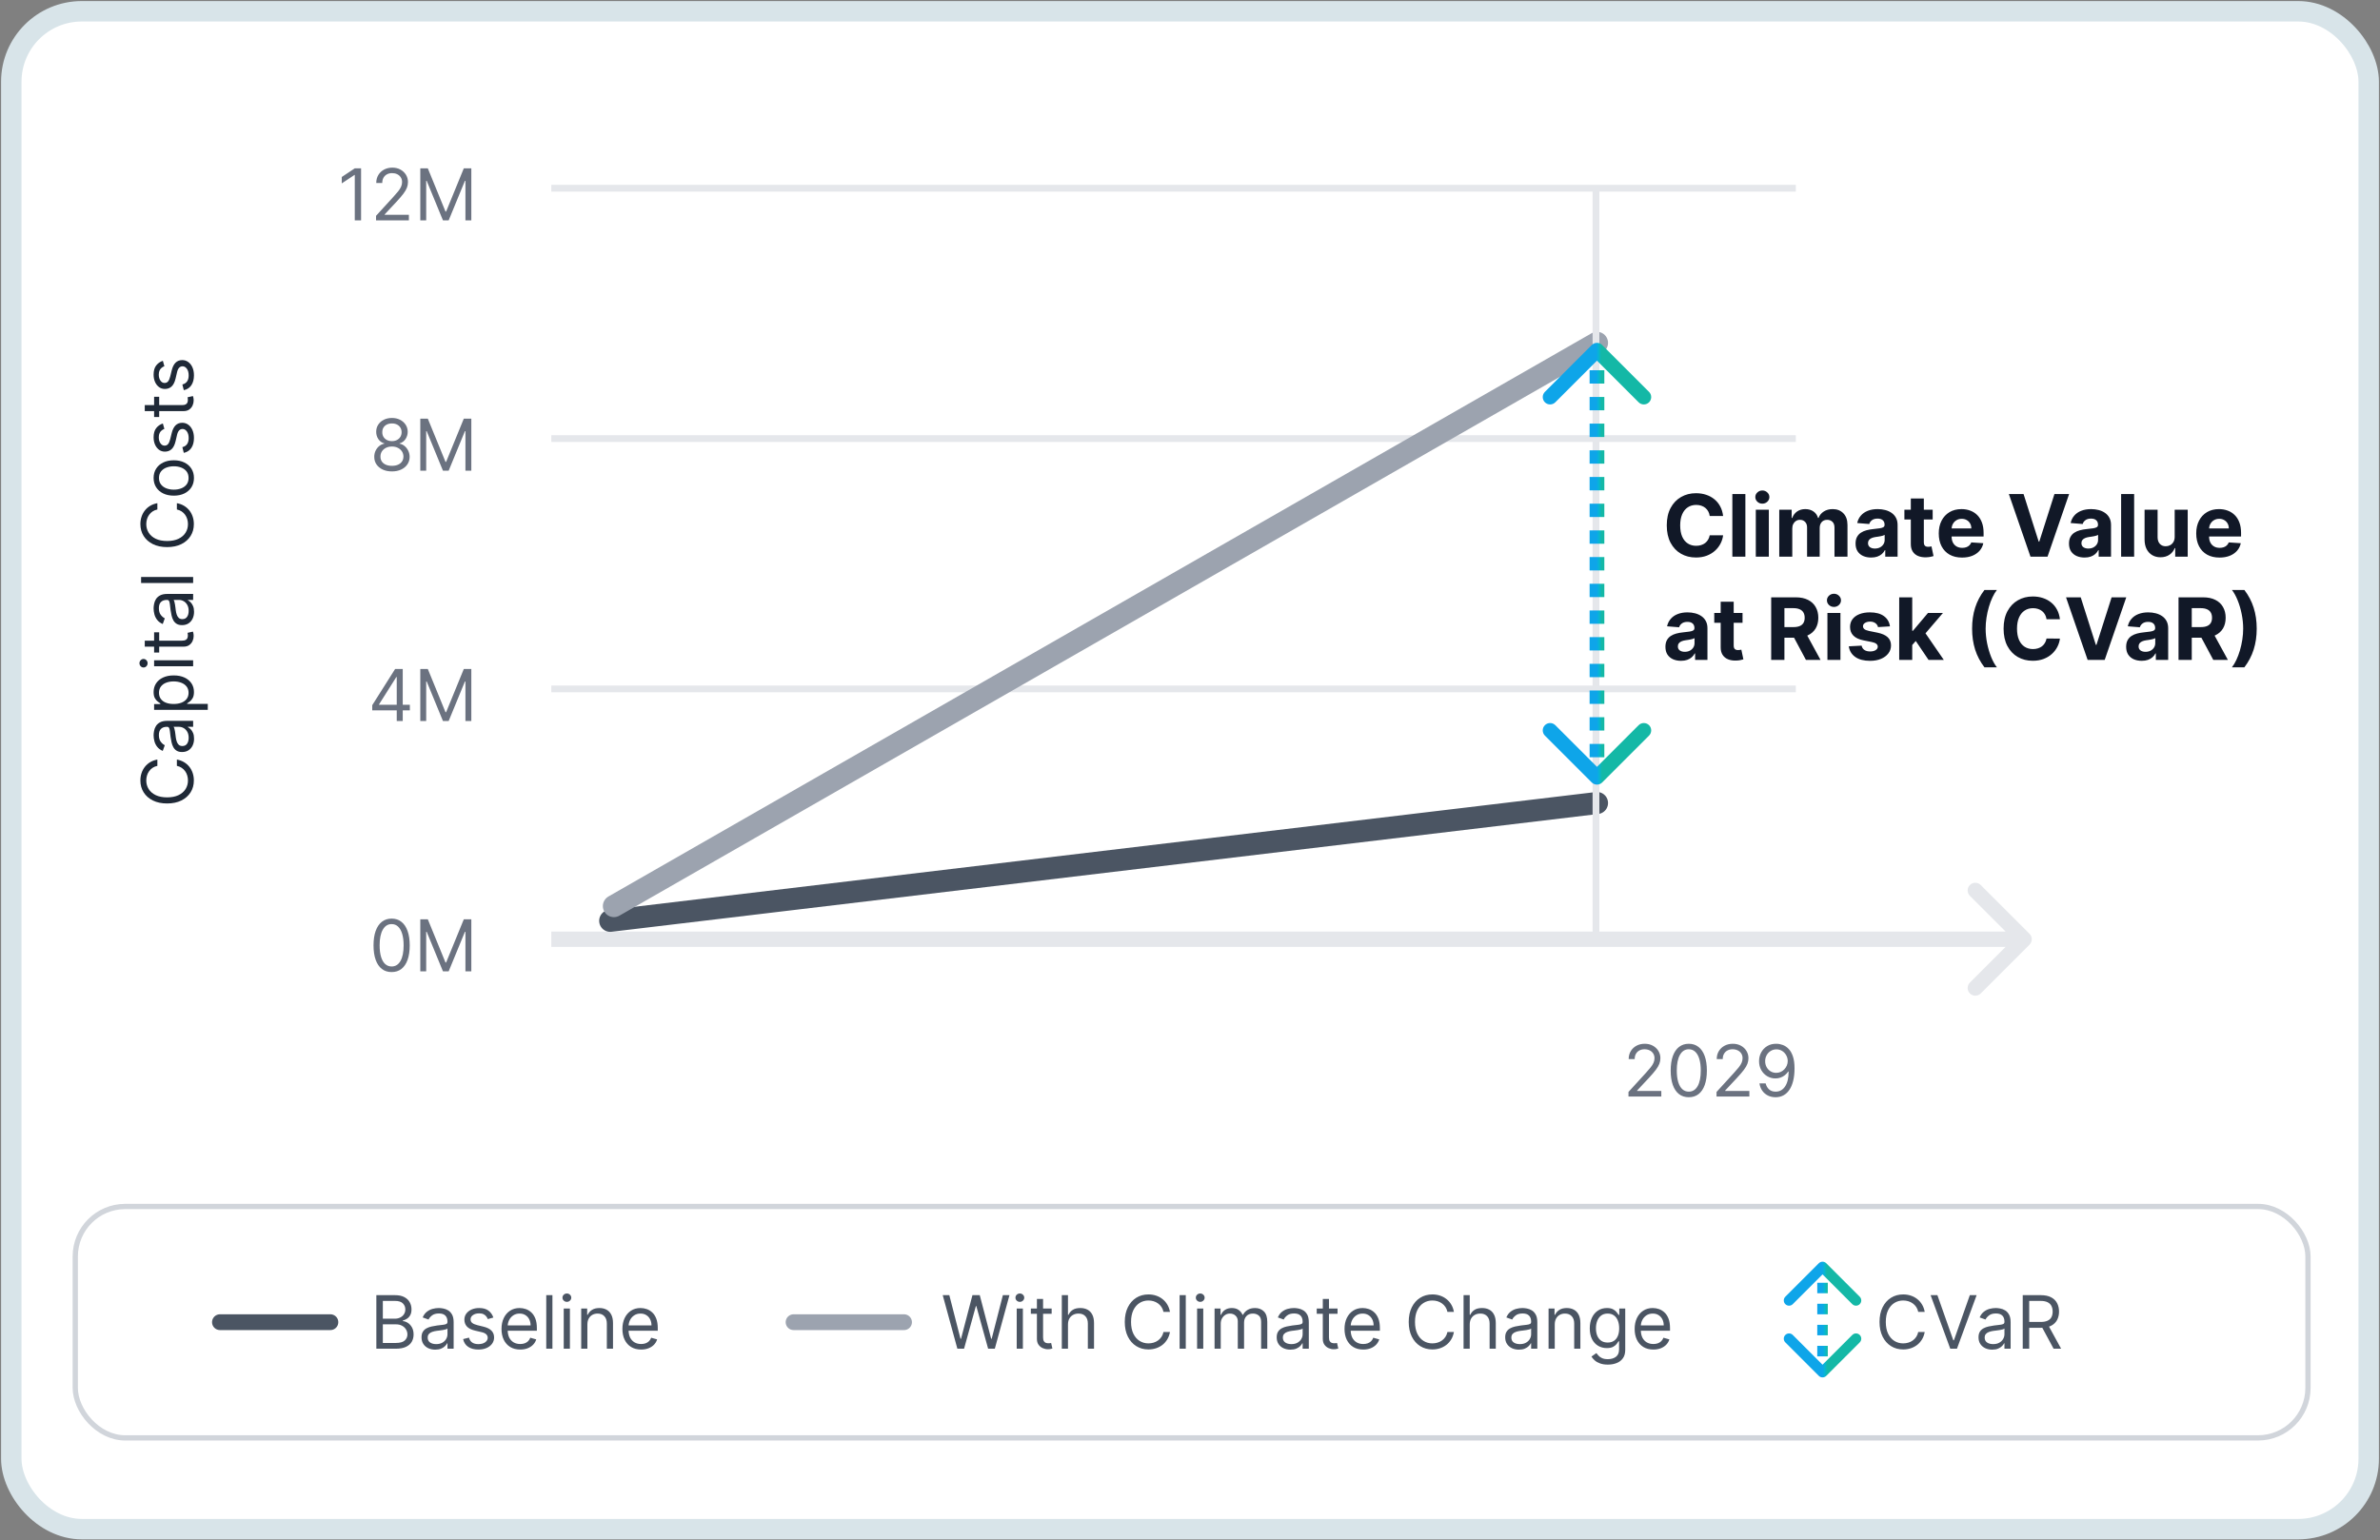 <?xml version="1.0" encoding="UTF-8"?> <svg xmlns="http://www.w3.org/2000/svg" width="553" height="358" viewBox="0 0 553 358" fill="none"><rect x="0" y="0" width="553" height="358" fill="#808080" stroke="none"/><rect x="2.624" y="2.624" width="547.751" height="352.751" rx="16.375" fill="white"></rect><rect x="2.624" y="2.624" width="547.751" height="352.751" rx="16.375" stroke="#D8E4E9" stroke-width="4.751"></rect><path d="M400.369 119.914H397.258C397.201 119.512 397.085 119.154 396.91 118.842C396.735 118.524 396.51 118.254 396.235 118.032C395.96 117.809 395.643 117.639 395.283 117.521C394.928 117.402 394.542 117.343 394.126 117.343C393.373 117.343 392.717 117.53 392.158 117.904C391.6 118.273 391.166 118.813 390.859 119.523C390.551 120.229 390.397 121.086 390.397 122.094C390.397 123.131 390.551 124.003 390.859 124.708C391.171 125.414 391.607 125.946 392.165 126.306C392.724 126.666 393.37 126.846 394.104 126.846C394.516 126.846 394.897 126.791 395.248 126.682C395.603 126.574 395.918 126.415 396.192 126.207C396.467 125.994 396.694 125.735 396.874 125.432C397.059 125.129 397.187 124.784 397.258 124.396L400.369 124.41C400.288 125.077 400.087 125.721 399.765 126.342C399.448 126.957 399.019 127.509 398.479 127.996C397.944 128.479 397.305 128.863 396.562 129.147C395.823 129.426 394.987 129.566 394.055 129.566C392.757 129.566 391.597 129.272 390.574 128.685C389.556 128.098 388.752 127.248 388.16 126.136C387.573 125.023 387.279 123.676 387.279 122.094C387.279 120.508 387.577 119.159 388.174 118.046C388.771 116.933 389.58 116.086 390.603 115.503C391.626 114.916 392.776 114.623 394.055 114.623C394.897 114.623 395.679 114.741 396.398 114.978C397.123 115.215 397.764 115.56 398.323 116.015C398.882 116.465 399.336 117.016 399.687 117.67C400.042 118.323 400.269 119.071 400.369 119.914ZM405.543 114.822V129.367H402.517V114.822H405.543ZM407.966 129.367V118.458H410.992V129.367H407.966ZM409.486 117.052C409.036 117.052 408.65 116.903 408.328 116.604C408.011 116.301 407.853 115.939 407.853 115.518C407.853 115.101 408.011 114.744 408.328 114.445C408.65 114.142 409.036 113.991 409.486 113.991C409.936 113.991 410.319 114.142 410.637 114.445C410.959 114.744 411.12 115.101 411.12 115.518C411.12 115.939 410.959 116.301 410.637 116.604C410.319 116.903 409.936 117.052 409.486 117.052ZM413.415 129.367V118.458H416.299V120.383H416.427C416.654 119.744 417.033 119.239 417.563 118.87C418.093 118.501 418.728 118.316 419.467 118.316C420.215 118.316 420.851 118.503 421.377 118.877C421.903 119.246 422.253 119.748 422.428 120.383H422.542C422.764 119.758 423.167 119.258 423.749 118.884C424.336 118.505 425.03 118.316 425.83 118.316C426.848 118.316 427.674 118.64 428.309 119.289C428.948 119.933 429.268 120.847 429.268 122.03V129.367H426.249V122.627C426.249 122.021 426.088 121.566 425.766 121.263C425.444 120.96 425.042 120.809 424.559 120.809C424.01 120.809 423.581 120.984 423.273 121.334C422.966 121.68 422.812 122.137 422.812 122.705V129.367H419.878V122.563C419.878 122.028 419.725 121.602 419.417 121.285C419.114 120.968 418.714 120.809 418.217 120.809C417.88 120.809 417.577 120.894 417.307 121.065C417.042 121.23 416.832 121.465 416.675 121.768C416.519 122.066 416.441 122.416 416.441 122.819V129.367H413.415ZM434.768 129.573C434.072 129.573 433.452 129.452 432.908 129.211C432.363 128.965 431.932 128.602 431.615 128.124C431.302 127.641 431.146 127.04 431.146 126.32C431.146 125.714 431.257 125.205 431.48 124.793C431.703 124.381 432.006 124.05 432.389 123.799C432.773 123.548 433.208 123.359 433.696 123.231C434.188 123.103 434.704 123.013 435.244 122.961C435.879 122.895 436.39 122.833 436.778 122.776C437.167 122.715 437.448 122.625 437.623 122.506C437.799 122.388 437.886 122.213 437.886 121.981V121.938C437.886 121.488 437.744 121.14 437.46 120.894C437.181 120.648 436.783 120.525 436.267 120.525C435.722 120.525 435.289 120.646 434.967 120.887C434.645 121.124 434.432 121.422 434.328 121.782L431.53 121.555C431.672 120.892 431.951 120.319 432.368 119.836C432.784 119.348 433.322 118.974 433.98 118.714C434.643 118.449 435.41 118.316 436.281 118.316C436.887 118.316 437.467 118.387 438.021 118.529C438.58 118.671 439.075 118.891 439.506 119.19C439.941 119.488 440.284 119.871 440.535 120.34C440.786 120.804 440.912 121.36 440.912 122.009V129.367H438.043V127.854H437.957C437.782 128.195 437.548 128.496 437.254 128.756C436.961 129.012 436.608 129.213 436.196 129.36C435.784 129.502 435.308 129.573 434.768 129.573ZM435.635 127.485C436.08 127.485 436.473 127.397 436.814 127.222C437.155 127.042 437.422 126.801 437.616 126.498C437.811 126.195 437.908 125.852 437.908 125.468V124.31C437.813 124.372 437.683 124.429 437.517 124.481C437.356 124.528 437.174 124.573 436.97 124.616C436.766 124.654 436.563 124.689 436.359 124.722C436.156 124.751 435.971 124.777 435.805 124.8C435.45 124.852 435.14 124.935 434.875 125.049C434.61 125.163 434.404 125.316 434.257 125.511C434.11 125.7 434.037 125.937 434.037 126.221C434.037 126.633 434.186 126.948 434.484 127.165C434.787 127.378 435.171 127.485 435.635 127.485ZM449.062 118.458V120.731H442.492V118.458H449.062ZM443.984 115.844H447.009V126.015C447.009 126.294 447.052 126.512 447.137 126.668C447.222 126.82 447.341 126.926 447.492 126.988C447.648 127.049 447.828 127.08 448.032 127.08C448.174 127.08 448.316 127.068 448.458 127.045C448.6 127.016 448.709 126.995 448.785 126.981L449.261 129.232C449.109 129.28 448.896 129.334 448.621 129.396C448.347 129.462 448.013 129.502 447.62 129.516C446.891 129.545 446.252 129.448 445.702 129.225C445.158 129.003 444.734 128.657 444.431 128.188C444.128 127.719 443.979 127.128 443.984 126.413V115.844ZM455.887 129.58C454.765 129.58 453.799 129.353 452.989 128.898C452.184 128.439 451.564 127.79 451.128 126.952C450.693 126.11 450.475 125.113 450.475 123.962C450.475 122.84 450.693 121.855 451.128 121.008C451.564 120.16 452.177 119.5 452.968 119.026C453.763 118.553 454.696 118.316 455.766 118.316C456.486 118.316 457.156 118.432 457.776 118.664C458.401 118.891 458.946 119.235 459.41 119.694C459.878 120.153 460.243 120.731 460.503 121.427C460.764 122.118 460.894 122.928 460.894 123.856V124.687H451.682V122.812H458.046C458.046 122.376 457.951 121.99 457.762 121.654C457.573 121.318 457.31 121.055 456.974 120.866C456.642 120.672 456.256 120.575 455.816 120.575C455.357 120.575 454.949 120.681 454.594 120.894C454.244 121.102 453.969 121.384 453.771 121.739C453.572 122.09 453.47 122.48 453.465 122.911V124.694C453.465 125.234 453.565 125.7 453.763 126.093C453.967 126.486 454.253 126.789 454.623 127.002C454.992 127.215 455.43 127.322 455.937 127.322C456.273 127.322 456.581 127.274 456.86 127.18C457.139 127.085 457.378 126.943 457.577 126.753C457.776 126.564 457.928 126.332 458.032 126.057L460.83 126.242C460.688 126.914 460.397 127.502 459.957 128.003C459.521 128.501 458.958 128.889 458.266 129.168C457.58 129.443 456.787 129.58 455.887 129.58ZM470.182 114.822L473.698 125.873H473.833L477.355 114.822H480.764L475.75 129.367H471.787L466.766 114.822H470.182ZM484.358 129.573C483.662 129.573 483.042 129.452 482.497 129.211C481.953 128.965 481.522 128.602 481.205 128.124C480.892 127.641 480.736 127.04 480.736 126.32C480.736 125.714 480.847 125.205 481.07 124.793C481.292 124.381 481.595 124.05 481.979 123.799C482.362 123.548 482.798 123.359 483.286 123.231C483.778 123.103 484.294 123.013 484.834 122.961C485.469 122.895 485.98 122.833 486.368 122.776C486.756 122.715 487.038 122.625 487.213 122.506C487.389 122.388 487.476 122.213 487.476 121.981V121.938C487.476 121.488 487.334 121.14 487.05 120.894C486.771 120.648 486.373 120.525 485.857 120.525C485.312 120.525 484.879 120.646 484.557 120.887C484.235 121.124 484.022 121.422 483.918 121.782L481.12 121.555C481.262 120.892 481.541 120.319 481.958 119.836C482.374 119.348 482.912 118.974 483.57 118.714C484.233 118.449 485 118.316 485.871 118.316C486.477 118.316 487.057 118.387 487.611 118.529C488.17 118.671 488.665 118.891 489.095 119.19C489.531 119.488 489.874 119.871 490.125 120.34C490.376 120.804 490.502 121.36 490.502 122.009V129.367H487.632V127.854H487.547C487.372 128.195 487.138 128.496 486.844 128.756C486.55 129.012 486.198 129.213 485.786 129.36C485.374 129.502 484.898 129.573 484.358 129.573ZM485.225 127.485C485.67 127.485 486.063 127.397 486.404 127.222C486.745 127.042 487.012 126.801 487.206 126.498C487.4 126.195 487.497 125.852 487.497 125.468V124.31C487.403 124.372 487.273 124.429 487.107 124.481C486.946 124.528 486.764 124.573 486.56 124.616C486.356 124.654 486.153 124.689 485.949 124.722C485.746 124.751 485.561 124.777 485.395 124.8C485.04 124.852 484.73 124.935 484.465 125.049C484.2 125.163 483.994 125.316 483.847 125.511C483.7 125.7 483.627 125.937 483.627 126.221C483.627 126.633 483.776 126.948 484.074 127.165C484.377 127.378 484.761 127.485 485.225 127.485ZM495.875 114.822V129.367H492.849V114.822H495.875ZM505.294 124.722V118.458H508.32V129.367H505.415V127.386H505.301C505.055 128.025 504.645 128.539 504.072 128.927C503.504 129.315 502.811 129.509 501.991 129.509C501.262 129.509 500.621 129.343 500.067 129.012C499.513 128.681 499.079 128.209 498.767 127.599C498.459 126.988 498.303 126.256 498.298 125.404V118.458H501.324V124.864C501.329 125.508 501.501 126.017 501.842 126.391C502.183 126.765 502.64 126.952 503.213 126.952C503.578 126.952 503.918 126.869 504.236 126.704C504.553 126.533 504.809 126.282 505.003 125.951C505.202 125.619 505.299 125.21 505.294 124.722ZM515.711 129.58C514.589 129.58 513.623 129.353 512.813 128.898C512.009 128.439 511.388 127.79 510.953 126.952C510.517 126.11 510.299 125.113 510.299 123.962C510.299 122.84 510.517 121.855 510.953 121.008C511.388 120.16 512.001 119.5 512.792 119.026C513.588 118.553 514.52 118.316 515.59 118.316C516.31 118.316 516.98 118.432 517.6 118.664C518.225 118.891 518.77 119.235 519.234 119.694C519.703 120.153 520.067 120.731 520.328 121.427C520.588 122.118 520.718 122.928 520.718 123.856V124.687H511.507V122.812H517.87C517.87 122.376 517.776 121.99 517.586 121.654C517.397 121.318 517.134 121.055 516.798 120.866C516.466 120.672 516.081 120.575 515.64 120.575C515.181 120.575 514.774 120.681 514.419 120.894C514.068 121.102 513.794 121.384 513.595 121.739C513.396 122.09 513.294 122.48 513.289 122.911V124.694C513.289 125.234 513.389 125.7 513.588 126.093C513.791 126.486 514.078 126.789 514.447 127.002C514.816 127.215 515.254 127.322 515.761 127.322C516.097 127.322 516.405 127.274 516.684 127.18C516.964 127.085 517.203 126.943 517.402 126.753C517.6 126.564 517.752 126.332 517.856 126.057L520.654 126.242C520.512 126.914 520.221 127.502 519.781 128.003C519.345 128.501 518.782 128.889 518.09 129.168C517.404 129.443 516.611 129.58 515.711 129.58ZM390.589 153.573C389.893 153.573 389.272 153.452 388.728 153.211C388.183 152.965 387.753 152.602 387.435 152.124C387.123 151.641 386.967 151.04 386.967 150.32C386.967 149.714 387.078 149.205 387.3 148.793C387.523 148.381 387.826 148.05 388.209 147.799C388.593 147.548 389.029 147.359 389.516 147.231C390.009 147.103 390.525 147.013 391.065 146.961C391.699 146.895 392.21 146.833 392.599 146.776C392.987 146.715 393.269 146.625 393.444 146.506C393.619 146.388 393.707 146.213 393.707 145.981V145.938C393.707 145.488 393.565 145.14 393.28 144.894C393.001 144.648 392.603 144.525 392.087 144.525C391.543 144.525 391.11 144.646 390.788 144.887C390.466 145.124 390.253 145.422 390.148 145.782L387.35 145.555C387.492 144.892 387.771 144.319 388.188 143.836C388.605 143.348 389.142 142.974 389.8 142.714C390.463 142.449 391.23 142.316 392.101 142.316C392.708 142.316 393.288 142.387 393.842 142.529C394.4 142.671 394.895 142.891 395.326 143.19C395.762 143.488 396.105 143.871 396.356 144.34C396.607 144.804 396.732 145.36 396.732 146.009V153.367H393.863V151.854H393.778C393.602 152.195 393.368 152.496 393.074 152.756C392.781 153.012 392.428 153.213 392.016 153.36C391.604 153.502 391.128 153.573 390.589 153.573ZM391.455 151.485C391.9 151.485 392.293 151.397 392.634 151.222C392.975 151.042 393.243 150.801 393.437 150.498C393.631 150.195 393.728 149.852 393.728 149.468V148.31C393.633 148.372 393.503 148.429 393.337 148.481C393.176 148.528 392.994 148.573 392.79 148.616C392.587 148.654 392.383 148.689 392.18 148.722C391.976 148.751 391.791 148.777 391.626 148.8C391.271 148.852 390.96 148.935 390.695 149.049C390.43 149.163 390.224 149.316 390.077 149.511C389.931 149.7 389.857 149.937 389.857 150.221C389.857 150.633 390.006 150.948 390.305 151.165C390.608 151.378 390.991 151.485 391.455 151.485ZM404.882 142.458V144.731H398.312V142.458H404.882ZM399.804 139.844H402.829V150.015C402.829 150.294 402.872 150.512 402.957 150.668C403.043 150.82 403.161 150.926 403.312 150.988C403.469 151.049 403.649 151.08 403.852 151.08C403.994 151.08 404.136 151.068 404.278 151.045C404.42 151.016 404.529 150.995 404.605 150.981L405.081 153.232C404.929 153.28 404.716 153.334 404.442 153.396C404.167 153.462 403.833 153.502 403.44 153.516C402.711 153.545 402.072 153.448 401.523 153.225C400.978 153.003 400.554 152.657 400.251 152.188C399.948 151.719 399.799 151.128 399.804 150.413V139.844ZM411.539 153.367V138.822H417.277C418.376 138.822 419.313 139.018 420.09 139.411C420.871 139.799 421.465 140.351 421.872 141.066C422.284 141.776 422.49 142.612 422.49 143.573C422.49 144.539 422.282 145.37 421.865 146.066C421.449 146.757 420.845 147.288 420.054 147.657C419.268 148.026 418.317 148.211 417.199 148.211H413.357V145.739H416.702C417.289 145.739 417.777 145.659 418.165 145.498C418.553 145.337 418.842 145.095 419.032 144.773C419.226 144.451 419.323 144.051 419.323 143.573C419.323 143.09 419.226 142.683 419.032 142.352C418.842 142.02 418.551 141.769 418.158 141.599C417.77 141.423 417.28 141.336 416.688 141.336H414.614V153.367H411.539ZM419.394 146.748L423.009 153.367H419.614L416.077 146.748H419.394ZM424.607 153.367V142.458H427.632V153.367H424.607ZM426.127 141.052C425.677 141.052 425.291 140.903 424.969 140.604C424.652 140.301 424.493 139.939 424.493 139.518C424.493 139.101 424.652 138.744 424.969 138.445C425.291 138.142 425.677 137.991 426.127 137.991C426.576 137.991 426.96 138.142 427.277 138.445C427.599 138.744 427.76 139.101 427.76 139.518C427.76 139.939 427.599 140.301 427.277 140.604C426.96 140.903 426.576 141.052 426.127 141.052ZM439.133 145.569L436.363 145.739C436.315 145.503 436.214 145.289 436.057 145.1C435.901 144.906 435.695 144.752 435.44 144.638C435.189 144.52 434.888 144.461 434.538 144.461C434.069 144.461 433.673 144.56 433.351 144.759C433.03 144.953 432.869 145.214 432.869 145.54C432.869 145.801 432.973 146.021 433.181 146.201C433.389 146.381 433.747 146.525 434.253 146.634L436.228 147.032C437.289 147.25 438.079 147.6 438.6 148.083C439.121 148.566 439.381 149.2 439.381 149.986C439.381 150.701 439.171 151.329 438.749 151.869C438.333 152.408 437.76 152.83 437.03 153.133C436.306 153.431 435.47 153.58 434.523 153.58C433.079 153.58 431.929 153.28 431.072 152.678C430.219 152.072 429.72 151.248 429.573 150.207L432.549 150.05C432.639 150.491 432.857 150.827 433.202 151.059C433.548 151.286 433.991 151.4 434.53 151.4C435.061 151.4 435.487 151.298 435.809 151.094C436.136 150.886 436.301 150.619 436.306 150.292C436.301 150.017 436.185 149.792 435.958 149.617C435.731 149.437 435.38 149.3 434.907 149.205L433.018 148.829C431.952 148.616 431.159 148.246 430.638 147.721C430.122 147.195 429.864 146.525 429.864 145.711C429.864 145.01 430.054 144.406 430.432 143.9C430.816 143.393 431.353 143.003 432.045 142.728C432.741 142.453 433.555 142.316 434.488 142.316C435.866 142.316 436.95 142.607 437.741 143.19C438.536 143.772 439 144.565 439.133 145.569ZM444.028 150.228L444.035 146.599H444.475L447.97 142.458H451.443L446.748 147.941H446.031L444.028 150.228ZM441.286 153.367V138.822H444.312V153.367H441.286ZM448.105 153.367L444.894 148.616L446.911 146.478L451.649 153.367H448.105ZM458.224 146.094C458.224 144.333 458.458 142.711 458.927 141.229C459.4 139.747 460.122 138.374 461.093 137.11H463.984C463.614 137.579 463.271 138.152 462.954 138.829C462.637 139.501 462.36 140.24 462.123 141.045C461.886 141.85 461.701 142.683 461.569 143.545C461.436 144.402 461.37 145.252 461.37 146.094C461.37 147.217 461.484 148.351 461.711 149.496C461.943 150.637 462.255 151.698 462.648 152.678C463.046 153.658 463.491 154.461 463.984 155.086H461.093C460.122 153.822 459.4 152.449 458.927 150.967C458.458 149.485 458.224 147.86 458.224 146.094ZM478.63 143.914H475.519C475.463 143.512 475.347 143.154 475.171 142.842C474.996 142.524 474.771 142.254 474.497 142.032C474.222 141.809 473.905 141.639 473.545 141.521C473.19 141.402 472.804 141.343 472.387 141.343C471.634 141.343 470.979 141.53 470.42 141.904C469.861 142.273 469.428 142.813 469.12 143.523C468.813 144.229 468.659 145.086 468.659 146.094C468.659 147.131 468.813 148.003 469.12 148.708C469.433 149.414 469.868 149.946 470.427 150.306C470.986 150.666 471.632 150.846 472.366 150.846C472.778 150.846 473.159 150.791 473.509 150.682C473.865 150.574 474.179 150.415 474.454 150.207C474.729 149.994 474.956 149.735 475.136 149.432C475.321 149.129 475.448 148.784 475.519 148.396L478.63 148.41C478.55 149.077 478.349 149.721 478.027 150.342C477.709 150.957 477.281 151.509 476.741 151.996C476.206 152.479 475.567 152.863 474.823 153.147C474.085 153.426 473.249 153.566 472.316 153.566C471.019 153.566 469.859 153.272 468.836 152.685C467.818 152.098 467.013 151.248 466.421 150.136C465.834 149.023 465.541 147.676 465.541 146.094C465.541 144.508 465.839 143.159 466.436 142.046C467.032 140.933 467.842 140.086 468.865 139.503C469.887 138.916 471.038 138.623 472.316 138.623C473.159 138.623 473.94 138.741 474.66 138.978C475.384 139.215 476.026 139.56 476.585 140.015C477.143 140.465 477.598 141.016 477.948 141.67C478.304 142.323 478.531 143.071 478.63 143.914ZM483.463 138.822L486.979 149.873H487.114L490.637 138.822H494.046L489.032 153.367H485.068L480.047 138.822H483.463ZM497.639 153.573C496.943 153.573 496.323 153.452 495.779 153.211C495.234 152.965 494.803 152.602 494.486 152.124C494.174 151.641 494.017 151.04 494.017 150.32C494.017 149.714 494.129 149.205 494.351 148.793C494.574 148.381 494.877 148.05 495.26 147.799C495.644 147.548 496.079 147.359 496.567 147.231C497.059 147.103 497.576 147.013 498.115 146.961C498.75 146.895 499.261 146.833 499.649 146.776C500.038 146.715 500.319 146.625 500.495 146.506C500.67 146.388 500.757 146.213 500.757 145.981V145.938C500.757 145.488 500.615 145.14 500.331 144.894C500.052 144.648 499.654 144.525 499.138 144.525C498.594 144.525 498.16 144.646 497.838 144.887C497.516 145.124 497.303 145.422 497.199 145.782L494.401 145.555C494.543 144.892 494.822 144.319 495.239 143.836C495.656 143.348 496.193 142.974 496.851 142.714C497.514 142.449 498.281 142.316 499.152 142.316C499.758 142.316 500.338 142.387 500.892 142.529C501.451 142.671 501.946 142.891 502.377 143.19C502.812 143.488 503.156 143.871 503.407 144.34C503.657 144.804 503.783 145.36 503.783 146.009V153.367H500.914V151.854H500.828C500.653 152.195 500.419 152.496 500.125 152.756C499.832 153.012 499.479 153.213 499.067 153.36C498.655 153.502 498.179 153.573 497.639 153.573ZM498.506 151.485C498.951 151.485 499.344 151.397 499.685 151.222C500.026 151.042 500.293 150.801 500.487 150.498C500.682 150.195 500.779 149.852 500.779 149.468V148.31C500.684 148.372 500.554 148.429 500.388 148.481C500.227 148.528 500.045 148.573 499.841 148.616C499.638 148.654 499.434 148.689 499.23 148.722C499.027 148.751 498.842 148.777 498.676 148.8C498.321 148.852 498.011 148.935 497.746 149.049C497.481 149.163 497.275 149.316 497.128 149.511C496.981 149.7 496.908 149.937 496.908 150.221C496.908 150.633 497.057 150.948 497.355 151.165C497.658 151.378 498.042 151.485 498.506 151.485ZM506.187 153.367V138.822H511.926C513.024 138.822 513.962 139.018 514.738 139.411C515.519 139.799 516.114 140.351 516.521 141.066C516.933 141.776 517.139 142.612 517.139 143.573C517.139 144.539 516.93 145.37 516.514 146.066C516.097 146.757 515.493 147.288 514.703 147.657C513.917 148.026 512.965 148.211 511.848 148.211H508.005V145.739H511.35C511.938 145.739 512.425 145.659 512.813 145.498C513.202 145.337 513.491 145.095 513.68 144.773C513.874 144.451 513.971 144.051 513.971 143.573C513.971 143.09 513.874 142.683 513.68 142.352C513.491 142.02 513.199 141.769 512.806 141.599C512.418 141.423 511.928 141.336 511.336 141.336H509.262V153.367H506.187ZM514.042 146.748L517.657 153.367H514.262L510.725 146.748H514.042ZM524.355 146.094C524.355 147.86 524.118 149.485 523.644 150.967C523.176 152.449 522.456 153.822 521.485 155.086H518.595C518.964 154.617 519.307 154.044 519.625 153.367C519.942 152.69 520.219 151.951 520.456 151.151C520.692 150.346 520.877 149.513 521.009 148.651C521.142 147.789 521.208 146.937 521.208 146.094C521.208 144.972 521.092 143.841 520.86 142.7C520.633 141.554 520.321 140.493 519.923 139.518C519.53 138.538 519.087 137.735 518.595 137.11H521.485C522.456 138.374 523.176 139.747 523.644 141.229C524.118 142.711 524.355 144.333 524.355 146.094Z" fill="#111827"></path><g clip-path="url(#clip0_1962_416)"><path d="M83.898 39.124V51.218H82.433V40.66H82.363L79.41 42.62V41.132L82.433 39.124H83.898ZM87.376 51.218V50.155L91.368 45.785C91.836 45.274 92.222 44.829 92.525 44.451C92.829 44.069 93.053 43.711 93.199 43.376C93.348 43.038 93.423 42.683 93.423 42.313C93.423 41.888 93.321 41.52 93.116 41.209C92.915 40.898 92.639 40.658 92.289 40.489C91.939 40.319 91.545 40.235 91.108 40.235C90.644 40.235 90.238 40.331 89.892 40.524C89.549 40.713 89.284 40.979 89.094 41.321C88.909 41.664 88.817 42.065 88.817 42.526H87.423C87.423 41.817 87.587 41.195 87.913 40.66C88.24 40.124 88.685 39.707 89.248 39.408C89.815 39.109 90.451 38.959 91.155 38.959C91.864 38.959 92.492 39.109 93.039 39.408C93.586 39.707 94.015 40.111 94.326 40.618C94.637 41.126 94.793 41.691 94.793 42.313C94.793 42.758 94.712 43.193 94.551 43.618C94.393 44.039 94.118 44.51 93.724 45.03C93.334 45.545 92.793 46.175 92.1 46.919L89.384 49.825V49.919H95.005V51.218H87.376ZM97.657 39.124H99.405L103.515 49.163H103.657L107.766 39.124H109.514V51.218H108.144V42.03H108.026L104.247 51.218H102.924L99.145 42.03H99.027V51.218H97.657V39.124Z" fill="#6B7280"></path><path d="M128.097 43.751H417.265" stroke="#E5E7EB" stroke-width="1.575"></path></g><g clip-path="url(#clip1_1962_416)"><path d="M91.071 109.559C90.26 109.559 89.544 109.416 88.922 109.128C88.304 108.837 87.822 108.437 87.475 107.93C87.129 107.418 86.957 106.835 86.961 106.182C86.957 105.67 87.058 105.197 87.262 104.764C87.467 104.327 87.747 103.963 88.101 103.672C88.459 103.377 88.859 103.19 89.3 103.111V103.04C88.721 102.891 88.26 102.566 87.918 102.066C87.575 101.562 87.406 100.989 87.41 100.347C87.406 99.733 87.562 99.184 87.877 98.7C88.192 98.216 88.625 97.834 89.176 97.554C89.731 97.275 90.363 97.135 91.071 97.135C91.772 97.135 92.398 97.275 92.949 97.554C93.5 97.834 93.933 98.216 94.248 98.7C94.567 99.184 94.728 99.733 94.732 100.347C94.728 100.989 94.553 101.562 94.207 102.066C93.864 102.566 93.41 102.891 92.843 103.04V103.111C93.28 103.19 93.673 103.377 94.024 103.672C94.374 103.963 94.654 104.327 94.862 104.764C95.071 105.197 95.177 105.67 95.181 106.182C95.177 106.835 95 107.418 94.65 107.93C94.303 108.437 93.821 108.837 93.203 109.128C92.589 109.416 91.878 109.559 91.071 109.559ZM91.071 108.26C91.618 108.26 92.091 108.172 92.489 107.995C92.886 107.817 93.193 107.567 93.41 107.245C93.626 106.922 93.736 106.544 93.74 106.111C93.736 105.654 93.618 105.251 93.386 104.9C93.154 104.55 92.837 104.274 92.435 104.074C92.038 103.873 91.583 103.772 91.071 103.772C90.555 103.772 90.095 103.873 89.689 104.074C89.288 104.274 88.971 104.55 88.739 104.9C88.51 105.251 88.398 105.654 88.402 106.111C88.398 106.544 88.502 106.922 88.715 107.245C88.932 107.567 89.241 107.817 89.642 107.995C90.044 108.172 90.52 108.26 91.071 108.26ZM91.071 102.52C91.504 102.52 91.888 102.434 92.223 102.261C92.561 102.087 92.827 101.845 93.02 101.534C93.213 101.223 93.311 100.859 93.315 100.442C93.311 100.032 93.215 99.676 93.026 99.373C92.837 99.066 92.575 98.83 92.24 98.664C91.906 98.495 91.516 98.41 91.071 98.41C90.618 98.41 90.223 98.495 89.884 98.664C89.546 98.83 89.284 99.066 89.099 99.373C88.914 99.676 88.823 100.032 88.827 100.442C88.823 100.859 88.916 101.223 89.105 101.534C89.298 101.845 89.564 102.087 89.902 102.261C90.241 102.434 90.63 102.52 91.071 102.52ZM97.657 97.3H99.405L103.515 107.339H103.657L107.766 97.3H109.514V109.394H108.144V100.206H108.026L104.247 109.394H102.924L99.145 100.206H99.027V109.394H97.657V97.3Z" fill="#6B7280"></path><path d="M128.097 101.927H417.265" stroke="#E5E7EB" stroke-width="1.575"></path></g><g clip-path="url(#clip2_1962_416)"><path d="M86.492 165.09V163.885L91.806 155.476H92.68V157.342H92.09L88.074 163.696V163.791H95.231V165.09H86.492ZM92.184 167.57V164.724V164.163V155.476H93.578V167.57H92.184ZM97.657 155.476H99.405L103.515 165.515H103.657L107.766 155.476H109.514V167.57H108.144V158.382H108.026L104.247 167.57H102.924L99.145 158.382H99.027V167.57H97.657V155.476Z" fill="#6B7280"></path><path d="M128.097 160.103H417.265" stroke="#E5E7EB" stroke-width="1.575"></path></g><path d="M90.996 225.911C90.106 225.911 89.348 225.669 88.722 225.185C88.097 224.697 87.618 223.99 87.287 223.065C86.957 222.136 86.791 221.014 86.791 219.699C86.791 218.392 86.957 217.276 87.287 216.351C87.622 215.422 88.102 214.713 88.728 214.225C89.358 213.733 90.114 213.487 90.996 213.487C91.878 213.487 92.632 213.733 93.258 214.225C93.888 214.713 94.368 215.422 94.698 216.351C95.033 217.276 95.2 218.392 95.2 219.699C95.2 221.014 95.035 222.136 94.704 223.065C94.374 223.99 93.895 224.697 93.269 225.185C92.644 225.669 91.886 225.911 90.996 225.911ZM90.996 224.612C91.878 224.612 92.563 224.187 93.051 223.337C93.539 222.486 93.783 221.274 93.783 219.699C93.783 218.652 93.671 217.76 93.447 217.024C93.226 216.288 92.907 215.727 92.49 215.341C92.077 214.955 91.579 214.763 90.996 214.763C90.122 214.763 89.439 215.194 88.947 216.056C88.455 216.914 88.209 218.128 88.209 219.699C88.209 220.746 88.319 221.636 88.539 222.368C88.76 223.101 89.077 223.658 89.49 224.039C89.907 224.421 90.409 224.612 90.996 224.612ZM97.657 213.652H99.405L103.515 223.691H103.657L107.766 213.652H109.514V225.746H108.144V216.558H108.026L104.247 225.746H102.924L99.145 216.558H99.027V225.746H97.657V213.652Z" fill="#6B7280"></path><path d="M471.568 219.539C472.264 218.843 472.264 217.715 471.568 217.019L460.23 205.681C459.534 204.985 458.406 204.985 457.71 205.681C457.014 206.376 457.014 207.504 457.71 208.2L467.788 218.279L457.71 228.357C457.014 229.053 457.014 230.181 457.71 230.877C458.406 231.573 459.534 231.573 460.23 230.877L471.568 219.539ZM128.097 220.06H470.308V216.497H128.097V220.06Z" fill="#E5E7EB"></path><path d="M141.785 214.001L371.067 186.624" stroke="#4B5563" stroke-width="5.133" stroke-linecap="round"></path><path d="M142.641 210.579L371.067 79.683" stroke="#9CA3AF" stroke-width="5.133" stroke-linecap="round"></path><path d="M370.83 43.411L370.83 216.826" stroke="#E5E7EB" stroke-width="1.575"></path><path d="M372.271 80.185C371.603 79.516 370.519 79.516 369.851 80.185L358.962 91.074C358.294 91.742 358.294 92.825 358.962 93.493C359.63 94.162 360.714 94.162 361.382 93.493L371.061 83.814L380.74 93.493C381.408 94.162 382.492 94.162 383.16 93.493C383.828 92.825 383.828 91.742 383.16 91.074L372.271 80.185ZM369.851 181.846C370.519 182.514 371.603 182.514 372.271 181.846L383.16 170.957C383.828 170.288 383.828 169.205 383.16 168.537C382.492 167.869 381.408 167.869 380.74 168.537L371.061 178.216L361.382 168.537C360.714 167.869 359.63 167.869 358.962 168.537C358.294 169.205 358.294 170.288 358.962 170.957L369.851 181.846ZM369.35 81.394L369.35 82.945L372.772 82.945L372.772 81.394L369.35 81.394ZM369.35 86.046L369.35 89.148L372.772 89.148L372.772 86.046L369.35 86.046ZM369.35 92.249L369.35 95.35L372.772 95.35L372.772 92.249L369.35 92.249ZM369.35 98.452L369.35 101.553L372.772 101.553L372.772 98.452L369.35 98.452ZM369.35 104.654L369.35 107.755L372.772 107.755L372.772 104.654L369.35 104.654ZM369.35 110.857L369.35 113.958L372.772 113.958L372.772 110.857L369.35 110.857ZM369.35 117.059L369.35 120.161L372.772 120.161L372.772 117.059L369.35 117.059ZM369.35 123.262L369.35 126.363L372.772 126.363L372.772 123.262L369.35 123.262ZM369.35 129.464L369.35 132.566L372.772 132.566L372.772 129.464L369.35 129.464ZM369.35 135.667L369.35 138.768L372.772 138.768L372.772 135.667L369.35 135.667ZM369.35 141.87L369.35 144.971L372.772 144.971L372.772 141.87L369.35 141.87ZM369.35 148.072L369.35 151.174L372.772 151.174L372.772 148.072L369.35 148.072ZM369.35 154.275L369.35 157.376L372.772 157.376L372.772 154.275L369.35 154.275ZM369.35 160.477L369.35 163.579L372.772 163.579L372.772 160.477L369.35 160.477ZM369.35 166.68L369.35 169.781L372.772 169.781L372.772 166.68L369.35 166.68ZM369.35 172.883L369.35 175.984L372.772 175.984L372.772 172.883L369.35 172.883ZM369.35 179.085L369.35 180.636L372.772 180.636L372.772 179.085L369.35 179.085Z" fill="url(#paint0_linear_1962_416)"></path><path d="M378.381 254.835V253.772L382.373 249.402C382.841 248.89 383.227 248.445 383.53 248.067C383.833 247.685 384.058 247.327 384.203 246.993C384.353 246.654 384.428 246.3 384.428 245.93C384.428 245.504 384.325 245.136 384.121 244.825C383.92 244.514 383.644 244.274 383.294 244.105C382.944 243.936 382.55 243.851 382.113 243.851C381.648 243.851 381.243 243.947 380.896 244.14C380.554 244.329 380.288 244.595 380.099 244.938C379.914 245.28 379.822 245.682 379.822 246.142H378.428C378.428 245.434 378.591 244.812 378.918 244.276C379.245 243.741 379.69 243.323 380.253 243.024C380.82 242.725 381.455 242.576 382.16 242.576C382.869 242.576 383.497 242.725 384.044 243.024C384.591 243.323 385.02 243.727 385.331 244.235C385.642 244.743 385.798 245.308 385.798 245.93C385.798 246.374 385.717 246.809 385.556 247.235C385.398 247.656 385.122 248.126 384.729 248.646C384.339 249.162 383.798 249.792 383.105 250.536L380.389 253.441V253.535H386.01V254.835H378.381ZM392.394 255C391.504 255 390.746 254.758 390.12 254.274C389.494 253.785 389.016 253.079 388.685 252.154C388.355 251.225 388.189 250.103 388.189 248.788C388.189 247.481 388.355 246.365 388.685 245.439C389.02 244.51 389.5 243.802 390.126 243.314C390.756 242.822 391.512 242.576 392.394 242.576C393.275 242.576 394.029 242.822 394.655 243.314C395.285 243.802 395.765 244.51 396.096 245.439C396.431 246.365 396.598 247.481 396.598 248.788C396.598 250.103 396.433 251.225 396.102 252.154C395.771 253.079 395.293 253.785 394.667 254.274C394.041 254.758 393.283 255 392.394 255ZM392.394 253.701C393.275 253.701 393.96 253.276 394.449 252.425C394.937 251.575 395.181 250.362 395.181 248.788C395.181 247.741 395.069 246.849 394.844 246.113C394.624 245.376 394.305 244.816 393.888 244.43C393.474 244.044 392.976 243.851 392.394 243.851C391.52 243.851 390.837 244.282 390.345 245.144C389.852 246.002 389.606 247.217 389.606 248.788C389.606 249.835 389.717 250.725 389.937 251.457C390.158 252.189 390.474 252.746 390.888 253.128C391.305 253.51 391.807 253.701 392.394 253.701ZM398.842 254.835V253.772L402.834 249.402C403.302 248.89 403.688 248.445 403.991 248.067C404.294 247.685 404.519 247.327 404.664 246.993C404.814 246.654 404.889 246.3 404.889 245.93C404.889 245.504 404.787 245.136 404.582 244.825C404.381 244.514 404.105 244.274 403.755 244.105C403.405 243.936 403.011 243.851 402.574 243.851C402.11 243.851 401.704 243.947 401.358 244.14C401.015 244.329 400.749 244.595 400.56 244.938C400.375 245.28 400.283 245.682 400.283 246.142H398.889C398.889 245.434 399.053 244.812 399.379 244.276C399.706 243.741 400.151 243.323 400.714 243.024C401.281 242.725 401.917 242.576 402.621 242.576C403.33 242.576 403.958 242.725 404.505 243.024C405.052 243.323 405.481 243.727 405.792 244.235C406.103 244.743 406.259 245.308 406.259 245.93C406.259 246.374 406.178 246.809 406.017 247.235C405.859 247.656 405.584 248.126 405.19 248.646C404.8 249.162 404.259 249.792 403.566 250.536L400.85 253.441V253.535H406.471V254.835H398.842ZM412.76 242.576C413.256 242.579 413.752 242.674 414.249 242.859C414.745 243.044 415.197 243.351 415.607 243.78C416.016 244.205 416.345 244.786 416.593 245.522C416.841 246.258 416.965 247.181 416.965 248.292C416.965 249.366 416.863 250.321 416.658 251.156C416.457 251.986 416.166 252.687 415.784 253.258C415.406 253.829 414.945 254.262 414.402 254.557C413.863 254.852 413.253 255 412.571 255C411.894 255 411.29 254.866 410.759 254.598C410.231 254.327 409.798 253.951 409.459 253.47C409.125 252.986 408.91 252.425 408.816 251.787H410.257C410.387 252.343 410.644 252.801 411.03 253.163C411.42 253.522 411.934 253.701 412.571 253.701C413.504 253.701 414.241 253.293 414.78 252.478C415.323 251.663 415.595 250.512 415.595 249.024H415.5C415.28 249.355 415.018 249.64 414.715 249.88C414.412 250.12 414.075 250.305 413.705 250.435C413.335 250.565 412.942 250.63 412.524 250.63C411.831 250.63 411.196 250.459 410.617 250.116C410.042 249.77 409.581 249.296 409.235 248.693C408.893 248.087 408.721 247.394 408.721 246.615C408.721 245.874 408.887 245.197 409.217 244.583C409.552 243.965 410.02 243.473 410.623 243.107C411.229 242.741 411.942 242.564 412.76 242.576ZM412.76 243.875C412.264 243.875 411.818 243.999 411.42 244.247C411.026 244.491 410.713 244.821 410.481 245.239C410.253 245.652 410.139 246.111 410.139 246.615C410.139 247.119 410.249 247.577 410.469 247.99C410.694 248.4 410.999 248.727 411.385 248.971C411.774 249.211 412.217 249.331 412.713 249.331C413.087 249.331 413.436 249.258 413.758 249.112C414.081 248.963 414.363 248.76 414.603 248.504C414.847 248.244 415.038 247.951 415.176 247.624C415.313 247.294 415.382 246.949 415.382 246.591C415.382 246.119 415.268 245.676 415.04 245.262C414.815 244.849 414.504 244.514 414.107 244.258C413.713 244.003 413.264 243.875 412.76 243.875Z" fill="#6B7280"></path><path d="M36.563 176.524L36.563 177.989C36.142 178.076 35.772 178.227 35.453 178.444C35.135 178.656 34.867 178.916 34.65 179.223C34.43 179.526 34.264 179.863 34.154 180.233C34.044 180.603 33.989 180.989 33.989 181.39C33.989 182.122 34.174 182.786 34.544 183.38C34.914 183.971 35.459 184.441 36.18 184.792C36.9 185.138 37.784 185.311 38.831 185.311C39.878 185.311 40.762 185.138 41.483 184.792C42.203 184.441 42.748 183.971 43.118 183.38C43.488 182.786 43.673 182.122 43.673 181.39C43.673 180.989 43.618 180.603 43.508 180.233C43.398 179.863 43.234 179.526 43.018 179.223C42.797 178.916 42.528 178.656 42.209 178.444C41.886 178.227 41.516 178.076 41.099 177.989L41.099 176.524C41.717 176.635 42.27 176.835 42.758 177.127C43.246 177.418 43.661 177.78 44.004 178.213C44.343 178.646 44.6 179.133 44.778 179.672C44.955 180.207 45.043 180.78 45.043 181.39C45.043 182.422 44.791 183.339 44.287 184.142C43.783 184.945 43.067 185.577 42.138 186.038C41.209 186.498 40.107 186.728 38.831 186.728C37.556 186.728 36.453 186.498 35.524 186.038C34.595 185.577 33.879 184.945 33.375 184.142C32.871 183.339 32.619 182.422 32.619 181.39C32.619 180.78 32.708 180.207 32.885 179.672C33.062 179.133 33.322 178.646 33.664 178.213C34.003 177.78 34.416 177.418 34.904 177.127C35.388 176.835 35.941 176.635 36.563 176.524ZM45.09 171.678C45.09 172.253 44.982 172.774 44.766 173.243C44.545 173.711 44.228 174.083 43.815 174.359C43.398 174.634 42.894 174.772 42.303 174.772C41.784 174.772 41.362 174.67 41.04 174.465C40.713 174.26 40.457 173.987 40.272 173.644C40.087 173.302 39.949 172.924 39.859 172.51C39.764 172.093 39.689 171.674 39.634 171.253C39.563 170.701 39.51 170.255 39.475 169.912C39.435 169.566 39.37 169.314 39.28 169.156C39.189 168.995 39.032 168.914 38.807 168.914L38.76 168.914C38.178 168.914 37.725 169.074 37.402 169.393C37.079 169.707 36.918 170.186 36.918 170.827C36.918 171.493 37.063 172.014 37.355 172.392C37.646 172.77 37.957 173.036 38.288 173.19L37.815 174.512C37.264 174.276 36.835 173.961 36.528 173.567C36.217 173.17 36.001 172.737 35.879 172.268C35.752 171.796 35.69 171.331 35.69 170.875C35.69 170.583 35.725 170.249 35.796 169.871C35.863 169.489 36.002 169.121 36.215 168.767C36.428 168.408 36.748 168.111 37.178 167.875C37.607 167.639 38.181 167.521 38.902 167.521L44.878 167.521L44.878 168.914L43.65 168.914L43.65 168.985C43.846 169.08 44.057 169.237 44.282 169.457C44.506 169.678 44.697 169.971 44.854 170.337C45.012 170.703 45.09 171.15 45.09 171.678ZM43.839 171.465C43.839 170.914 43.73 170.45 43.514 170.072C43.297 169.69 43.018 169.402 42.675 169.209C42.333 169.013 41.973 168.914 41.595 168.914L40.319 168.914C40.39 168.973 40.455 169.103 40.514 169.304C40.569 169.501 40.618 169.729 40.662 169.989C40.701 170.245 40.736 170.495 40.768 170.739C40.795 170.979 40.819 171.174 40.839 171.323C40.886 171.686 40.963 172.024 41.069 172.339C41.172 172.65 41.327 172.902 41.536 173.095C41.74 173.284 42.02 173.378 42.374 173.378C42.858 173.378 43.224 173.199 43.472 172.841C43.717 172.479 43.839 172.02 43.839 171.465ZM48.279 164.977L35.808 164.977L35.808 163.631L37.248 163.631L37.248 163.465C37.091 163.363 36.89 163.221 36.646 163.04C36.398 162.855 36.178 162.591 35.985 162.249C35.788 161.902 35.69 161.434 35.69 160.843C35.69 160.08 35.88 159.406 36.262 158.824C36.644 158.241 37.185 157.786 37.886 157.46C38.587 157.133 39.414 156.97 40.366 156.97C41.327 156.97 42.16 157.133 42.864 157.46C43.565 157.786 44.108 158.239 44.494 158.818C44.876 159.397 45.067 160.064 45.067 160.82C45.067 161.402 44.97 161.869 44.778 162.219C44.581 162.57 44.358 162.839 44.11 163.028C43.858 163.217 43.65 163.363 43.484 163.465L43.484 163.583L48.279 163.583L48.279 164.977ZM40.343 163.607C41.028 163.607 41.632 163.507 42.156 163.306C42.675 163.105 43.083 162.812 43.378 162.426C43.669 162.04 43.815 161.568 43.815 161.009C43.815 160.426 43.661 159.94 43.354 159.55C43.043 159.156 42.626 158.861 42.102 158.664C41.575 158.464 40.988 158.363 40.343 158.363C39.705 158.363 39.13 158.462 38.618 158.658C38.103 158.851 37.695 159.145 37.396 159.538C37.093 159.928 36.941 160.418 36.941 161.009C36.941 161.576 37.085 162.052 37.373 162.438C37.656 162.824 38.054 163.115 38.565 163.312C39.073 163.509 39.666 163.607 40.343 163.607ZM44.878 154.844L35.808 154.844L35.808 153.45L44.878 153.45L44.878 154.844ZM34.296 154.135C34.296 154.407 34.203 154.641 34.018 154.838C33.833 155.031 33.611 155.127 33.351 155.127C33.091 155.127 32.869 155.031 32.684 154.838C32.499 154.641 32.406 154.407 32.406 154.135C32.406 153.864 32.499 153.631 32.684 153.438C32.869 153.242 33.091 153.143 33.351 153.143C33.611 153.143 33.833 153.242 34.018 153.438C34.203 153.631 34.296 153.864 34.296 154.135ZM35.808 146.953L36.989 146.953L36.989 151.654L35.808 151.654L35.808 146.953ZM33.635 150.284L33.635 148.89L42.28 148.89C42.673 148.89 42.969 148.833 43.165 148.719C43.358 148.601 43.488 148.451 43.555 148.27C43.618 148.085 43.65 147.89 43.65 147.685C43.65 147.532 43.642 147.406 43.626 147.307C43.606 147.209 43.591 147.13 43.579 147.071L44.831 146.788C44.866 146.882 44.901 147.014 44.937 147.183C44.976 147.353 44.996 147.567 44.996 147.827C44.996 148.221 44.911 148.606 44.742 148.984C44.573 149.358 44.315 149.669 43.968 149.917C43.622 150.162 43.185 150.284 42.658 150.284L33.635 150.284ZM45.09 142.188C45.09 142.762 44.982 143.284 44.766 143.752C44.545 144.221 44.228 144.593 43.815 144.869C43.398 145.144 42.894 145.282 42.303 145.282C41.784 145.282 41.362 145.18 41.04 144.975C40.713 144.77 40.457 144.497 40.272 144.154C40.087 143.812 39.949 143.434 39.859 143.02C39.764 142.603 39.689 142.184 39.634 141.762C39.563 141.211 39.51 140.764 39.475 140.422C39.435 140.076 39.37 139.824 39.28 139.666C39.189 139.505 39.032 139.424 38.807 139.424L38.76 139.424C38.178 139.424 37.725 139.583 37.402 139.902C37.079 140.217 36.918 140.696 36.918 141.337C36.918 142.003 37.063 142.524 37.355 142.902C37.646 143.28 37.957 143.546 38.288 143.699L37.815 145.022C37.264 144.786 36.835 144.471 36.528 144.077C36.217 143.68 36.001 143.247 35.879 142.778C35.752 142.306 35.69 141.841 35.69 141.385C35.69 141.093 35.725 140.759 35.796 140.381C35.863 139.999 36.002 139.631 36.215 139.276C36.428 138.918 36.748 138.621 37.178 138.385C37.607 138.149 38.181 138.03 38.902 138.03L44.878 138.03L44.878 139.424L43.65 139.424L43.65 139.495C43.846 139.589 44.057 139.747 44.282 139.967C44.506 140.188 44.697 140.481 44.854 140.847C45.012 141.213 45.09 141.66 45.09 142.188ZM43.839 141.975C43.839 141.424 43.73 140.959 43.514 140.581C43.297 140.2 43.018 139.912 42.675 139.719C42.333 139.522 41.973 139.424 41.595 139.424L40.319 139.424C40.39 139.483 40.455 139.613 40.514 139.814C40.569 140.011 40.618 140.239 40.662 140.499C40.701 140.755 40.736 141.005 40.768 141.249C40.795 141.489 40.819 141.684 40.839 141.833C40.886 142.195 40.963 142.534 41.069 142.849C41.172 143.16 41.327 143.412 41.536 143.605C41.74 143.794 42.02 143.888 42.374 143.888C42.858 143.888 43.224 143.709 43.472 143.351C43.717 142.989 43.839 142.53 43.839 141.975ZM32.784 134.093L44.878 134.093L44.878 135.487L32.784 135.487L32.784 134.093ZM36.563 116.943L36.563 118.408C36.142 118.494 35.772 118.646 35.453 118.862C35.135 119.075 34.867 119.335 34.65 119.642C34.43 119.945 34.264 120.282 34.154 120.652C34.044 121.022 33.989 121.408 33.989 121.809C33.989 122.541 34.174 123.205 34.544 123.799C34.914 124.39 35.459 124.86 36.18 125.21C36.9 125.557 37.784 125.73 38.831 125.73C39.878 125.73 40.762 125.557 41.483 125.21C42.203 124.86 42.748 124.39 43.118 123.799C43.488 123.205 43.673 122.541 43.673 121.809C43.673 121.408 43.618 121.022 43.508 120.652C43.398 120.282 43.234 119.945 43.018 119.642C42.797 119.335 42.528 119.075 42.209 118.862C41.886 118.646 41.516 118.494 41.099 118.408L41.099 116.943C41.717 117.053 42.27 117.254 42.758 117.546C43.246 117.837 43.661 118.199 44.004 118.632C44.343 119.065 44.6 119.551 44.778 120.091C44.955 120.626 45.043 121.199 45.043 121.809C45.043 122.84 44.791 123.758 44.287 124.561C43.783 125.364 43.067 125.996 42.138 126.456C41.209 126.917 40.107 127.147 38.831 127.147C37.556 127.147 36.453 126.917 35.524 126.456C34.595 125.996 33.879 125.364 33.375 124.561C32.871 123.758 32.619 122.84 32.619 121.809C32.619 121.199 32.708 120.626 32.885 120.091C33.062 119.551 33.322 119.065 33.664 118.632C34.003 118.199 34.416 117.837 34.904 117.546C35.388 117.254 35.941 117.053 36.563 116.943ZM45.067 111.081C45.067 111.9 44.872 112.618 44.482 113.236C44.093 113.85 43.547 114.331 42.847 114.677C42.146 115.02 41.327 115.191 40.39 115.191C39.445 115.191 38.62 115.02 37.916 114.677C37.211 114.331 36.664 113.85 36.274 113.236C35.884 112.618 35.69 111.9 35.69 111.081C35.69 110.262 35.884 109.546 36.274 108.931C36.664 108.313 37.211 107.833 37.916 107.491C38.62 107.144 39.445 106.971 40.39 106.971C41.327 106.971 42.146 107.144 42.847 107.491C43.547 107.833 44.093 108.313 44.482 108.931C44.872 109.546 45.067 110.262 45.067 111.081ZM43.815 111.081C43.815 110.459 43.656 109.947 43.337 109.546C43.018 109.144 42.599 108.847 42.079 108.654C41.559 108.461 40.996 108.365 40.39 108.365C39.784 108.365 39.219 108.461 38.695 108.654C38.172 108.847 37.748 109.144 37.426 109.546C37.103 109.947 36.941 110.459 36.941 111.081C36.941 111.703 37.103 112.215 37.426 112.616C37.748 113.018 38.172 113.315 38.695 113.508C39.219 113.701 39.784 113.797 40.39 113.797C40.996 113.797 41.559 113.701 42.079 113.508C42.599 113.315 43.018 113.018 43.337 112.616C43.656 112.215 43.815 111.703 43.815 111.081ZM37.839 98.419L38.193 99.671C37.985 99.749 37.782 99.866 37.585 100.019C37.384 100.169 37.219 100.373 37.089 100.633C36.959 100.893 36.894 101.226 36.894 101.631C36.894 102.186 37.022 102.649 37.278 103.019C37.53 103.385 37.851 103.568 38.241 103.568C38.587 103.568 38.861 103.442 39.061 103.19C39.262 102.938 39.429 102.545 39.563 102.009L39.894 100.663C40.091 99.852 40.392 99.248 40.797 98.85C41.199 98.452 41.717 98.254 42.35 98.254C42.87 98.254 43.335 98.403 43.744 98.702C44.154 98.998 44.476 99.411 44.713 99.942C44.949 100.474 45.067 101.092 45.067 101.797C45.067 102.722 44.866 103.487 44.465 104.094C44.063 104.7 43.476 105.084 42.705 105.245L42.374 103.922C42.862 103.796 43.228 103.558 43.472 103.208C43.717 102.854 43.839 102.391 43.839 101.82C43.839 101.171 43.701 100.655 43.425 100.273C43.146 99.887 42.811 99.694 42.421 99.694C42.106 99.694 41.843 99.805 41.63 100.025C41.414 100.246 41.252 100.584 41.146 101.041L40.792 102.552C40.595 103.383 40.29 103.993 39.876 104.383C39.459 104.769 38.937 104.962 38.311 104.962C37.8 104.962 37.347 104.818 36.953 104.531C36.56 104.239 36.251 103.844 36.026 103.344C35.802 102.84 35.69 102.269 35.69 101.631C35.69 100.734 35.886 100.029 36.28 99.517C36.674 99.001 37.193 98.635 37.839 98.419ZM35.808 92.211L36.989 92.211L36.989 96.912L35.808 96.912L35.808 92.211ZM33.635 95.542L33.635 94.148L42.28 94.148C42.673 94.148 42.969 94.091 43.165 93.977C43.358 93.859 43.488 93.709 43.555 93.528C43.618 93.343 43.65 93.148 43.65 92.943C43.65 92.79 43.642 92.664 43.626 92.565C43.606 92.467 43.591 92.388 43.579 92.329L44.831 92.046C44.866 92.14 44.901 92.272 44.937 92.441C44.976 92.611 44.996 92.825 44.996 93.085C44.996 93.479 44.911 93.865 44.742 94.243C44.573 94.617 44.315 94.927 43.968 95.175C43.622 95.42 43.185 95.542 42.658 95.542L33.635 95.542ZM37.839 83.852L38.193 85.104C37.985 85.183 37.782 85.299 37.585 85.453C37.384 85.602 37.219 85.807 37.089 86.067C36.959 86.327 36.894 86.659 36.894 87.065C36.894 87.62 37.022 88.082 37.278 88.453C37.53 88.819 37.851 89.002 38.241 89.002C38.587 89.002 38.861 88.876 39.061 88.624C39.262 88.372 39.429 87.978 39.563 87.443L39.894 86.096C40.091 85.285 40.392 84.681 40.797 84.284C41.199 83.886 41.717 83.687 42.35 83.687C42.87 83.687 43.335 83.837 43.744 84.136C44.154 84.431 44.476 84.844 44.713 85.376C44.949 85.907 45.067 86.525 45.067 87.23C45.067 88.155 44.866 88.921 44.465 89.527C44.063 90.133 43.476 90.517 42.705 90.679L42.374 89.356C42.862 89.23 43.228 88.992 43.472 88.641C43.717 88.287 43.839 87.825 43.839 87.254C43.839 86.604 43.701 86.088 43.425 85.707C43.146 85.321 42.811 85.128 42.421 85.128C42.106 85.128 41.843 85.238 41.63 85.459C41.414 85.679 41.252 86.018 41.146 86.474L40.792 87.986C40.595 88.817 40.29 89.427 39.876 89.817C39.459 90.202 38.937 90.395 38.311 90.395C37.8 90.395 37.347 90.252 36.953 89.964C36.56 89.673 36.251 89.277 36.026 88.777C35.802 88.273 35.69 87.703 35.69 87.065C35.69 86.167 35.886 85.463 36.28 84.951C36.674 84.435 37.193 84.069 37.839 83.852Z" fill="#1F2937"></path><rect x="17.489" y="280.389" width="518.778" height="53.782" rx="11.612" stroke="#D1D5DB" stroke-width="1.222"></rect><g clip-path="url(#clip3_1962_416)"><path d="M87.445 313.445V301H91.797C92.663 301 93.379 301.15 93.942 301.45C94.505 301.745 94.924 302.145 95.2 302.647C95.475 303.145 95.613 303.698 95.613 304.306C95.613 304.841 95.518 305.282 95.327 305.631C95.141 305.979 94.894 306.255 94.586 306.457C94.282 306.66 93.952 306.81 93.595 306.907V307.028C93.976 307.053 94.359 307.186 94.744 307.429C95.129 307.672 95.451 308.021 95.71 308.475C95.969 308.928 96.099 309.483 96.099 310.14C96.099 310.764 95.957 311.325 95.674 311.823C95.39 312.321 94.942 312.716 94.331 313.008C93.719 313.3 92.923 313.445 91.942 313.445H87.445ZM88.953 312.109H91.942C92.927 312.109 93.626 311.918 94.039 311.537C94.456 311.152 94.665 310.687 94.665 310.14C94.665 309.718 94.558 309.329 94.343 308.973C94.128 308.612 93.822 308.325 93.425 308.11C93.028 307.891 92.558 307.782 92.015 307.782H88.953V312.109ZM88.953 306.469H91.748C92.202 306.469 92.611 306.38 92.975 306.202C93.344 306.024 93.636 305.772 93.85 305.448C94.069 305.124 94.179 304.743 94.179 304.306C94.179 303.759 93.988 303.295 93.608 302.914C93.227 302.529 92.623 302.337 91.797 302.337H88.953V306.469ZM101.128 313.664C100.536 313.664 99.999 313.553 99.517 313.33C99.035 313.103 98.652 312.777 98.369 312.352C98.085 311.922 97.943 311.404 97.943 310.796C97.943 310.261 98.049 309.828 98.259 309.495C98.47 309.159 98.751 308.896 99.104 308.705C99.456 308.515 99.845 308.373 100.271 308.28C100.7 308.183 101.132 308.106 101.565 308.049C102.132 307.976 102.592 307.922 102.945 307.885C103.301 307.845 103.56 307.778 103.722 307.685C103.888 307.591 103.972 307.429 103.972 307.198V307.15C103.972 306.55 103.807 306.084 103.479 305.752C103.155 305.42 102.663 305.254 102.003 305.254C101.318 305.254 100.781 305.404 100.392 305.704C100.003 306.003 99.73 306.323 99.572 306.664L98.211 306.178C98.454 305.61 98.778 305.169 99.183 304.853C99.592 304.533 100.038 304.31 100.52 304.184C101.006 304.055 101.484 303.99 101.954 303.99C102.254 303.99 102.598 304.026 102.987 304.099C103.38 304.168 103.759 304.312 104.123 304.531C104.492 304.749 104.798 305.08 105.041 305.521C105.284 305.963 105.406 306.554 105.406 307.296V313.445H103.972V312.181H103.899C103.801 312.384 103.639 312.601 103.412 312.832C103.186 313.063 102.884 313.259 102.507 313.421C102.13 313.583 101.67 313.664 101.128 313.664ZM101.346 312.376C101.913 312.376 102.392 312.265 102.78 312.042C103.173 311.819 103.469 311.531 103.668 311.179C103.87 310.826 103.972 310.456 103.972 310.067V308.754C103.911 308.827 103.777 308.894 103.57 308.955C103.368 309.011 103.133 309.062 102.866 309.107C102.602 309.147 102.345 309.184 102.094 309.216C101.847 309.244 101.646 309.269 101.492 309.289C101.119 309.337 100.771 309.416 100.447 309.526C100.127 309.631 99.868 309.791 99.669 310.006C99.475 310.217 99.377 310.504 99.377 310.869C99.377 311.367 99.562 311.744 99.93 311.999C100.303 312.25 100.775 312.376 101.346 312.376ZM114.635 306.202L113.347 306.566C113.266 306.352 113.146 306.143 112.988 305.941C112.834 305.734 112.623 305.564 112.356 305.43C112.089 305.296 111.746 305.23 111.329 305.23C110.758 305.23 110.282 305.361 109.901 305.625C109.524 305.884 109.336 306.214 109.336 306.615C109.336 306.972 109.465 307.253 109.725 307.46C109.984 307.666 110.389 307.839 110.94 307.976L112.326 308.317C113.16 308.519 113.782 308.829 114.191 309.246C114.6 309.66 114.805 310.192 114.805 310.845C114.805 311.379 114.651 311.857 114.343 312.279C114.039 312.7 113.614 313.032 113.067 313.275C112.52 313.518 111.884 313.64 111.159 313.64C110.207 313.64 109.419 313.433 108.795 313.02C108.171 312.607 107.776 312.003 107.61 311.209L108.971 310.869C109.101 311.371 109.346 311.748 109.707 311.999C110.071 312.25 110.547 312.376 111.135 312.376C111.803 312.376 112.334 312.234 112.727 311.951C113.124 311.663 113.322 311.319 113.322 310.917C113.322 310.593 113.209 310.322 112.982 310.103C112.755 309.88 112.407 309.714 111.937 309.605L110.381 309.24C109.526 309.038 108.898 308.724 108.497 308.298C108.1 307.869 107.902 307.332 107.902 306.688C107.902 306.161 108.05 305.695 108.345 305.29C108.645 304.885 109.052 304.567 109.567 304.336C110.085 304.105 110.673 303.99 111.329 303.99C112.253 303.99 112.978 304.192 113.505 304.598C114.035 305.003 114.412 305.537 114.635 306.202ZM120.877 313.64C119.978 313.64 119.202 313.441 118.55 313.044C117.902 312.643 117.401 312.084 117.049 311.367C116.7 310.646 116.526 309.807 116.526 308.851C116.526 307.895 116.7 307.053 117.049 306.323C117.401 305.59 117.892 305.019 118.519 304.61C119.151 304.196 119.889 303.99 120.731 303.99C121.218 303.99 121.698 304.071 122.172 304.233C122.646 304.395 123.077 304.658 123.466 305.023C123.855 305.383 124.165 305.862 124.396 306.457C124.627 307.053 124.742 307.786 124.742 308.657V309.265H117.547V308.025H123.284C123.284 307.498 123.178 307.028 122.968 306.615C122.761 306.202 122.465 305.876 122.08 305.637C121.7 305.398 121.25 305.278 120.731 305.278C120.16 305.278 119.666 305.42 119.249 305.704C118.835 305.983 118.517 306.348 118.295 306.797C118.072 307.247 117.96 307.729 117.96 308.244V309.07C117.96 309.775 118.082 310.373 118.325 310.863C118.572 311.349 118.914 311.72 119.352 311.975C119.79 312.226 120.298 312.352 120.877 312.352C121.254 312.352 121.594 312.299 121.898 312.194C122.206 312.084 122.471 311.922 122.694 311.707C122.917 311.489 123.089 311.217 123.211 310.893L124.596 311.282C124.45 311.752 124.205 312.165 123.861 312.522C123.517 312.874 123.091 313.15 122.585 313.348C122.078 313.543 121.509 313.64 120.877 313.64ZM128.358 301V313.445H126.924V301H128.358ZM130.985 313.445V304.111H132.419V313.445H130.985ZM131.714 302.556C131.434 302.556 131.193 302.461 130.991 302.27C130.792 302.08 130.693 301.851 130.693 301.583C130.693 301.316 130.792 301.087 130.991 300.897C131.193 300.706 131.434 300.611 131.714 300.611C131.993 300.611 132.232 300.706 132.431 300.897C132.633 301.087 132.735 301.316 132.735 301.583C132.735 301.851 132.633 302.08 132.431 302.27C132.232 302.461 131.993 302.556 131.714 302.556ZM136.48 307.83V313.445H135.045V304.111H136.431V305.57H136.552C136.771 305.096 137.103 304.715 137.549 304.427C137.995 304.136 138.57 303.99 139.275 303.99C139.907 303.99 140.46 304.12 140.934 304.379C141.408 304.634 141.777 305.023 142.04 305.546C142.303 306.064 142.435 306.72 142.435 307.514V313.445H141.001V307.612C141.001 306.878 140.81 306.307 140.43 305.898C140.049 305.485 139.526 305.278 138.862 305.278C138.404 305.278 137.995 305.377 137.634 305.576C137.278 305.774 136.996 306.064 136.789 306.445C136.583 306.826 136.48 307.288 136.48 307.83ZM148.969 313.64C148.07 313.64 147.294 313.441 146.642 313.044C145.993 312.643 145.493 312.084 145.141 311.367C144.792 310.646 144.618 309.807 144.618 308.851C144.618 307.895 144.792 307.053 145.141 306.323C145.493 305.59 145.983 305.019 146.611 304.61C147.243 304.196 147.981 303.99 148.823 303.99C149.309 303.99 149.789 304.071 150.263 304.233C150.737 304.395 151.169 304.658 151.558 305.023C151.947 305.383 152.257 305.862 152.487 306.457C152.718 307.053 152.834 307.786 152.834 308.657V309.265H145.639V308.025H151.375C151.375 307.498 151.27 307.028 151.059 306.615C150.853 306.202 150.557 305.876 150.172 305.637C149.791 305.398 149.342 305.278 148.823 305.278C148.252 305.278 147.758 305.42 147.34 305.704C146.927 305.983 146.609 306.348 146.386 306.797C146.164 307.247 146.052 307.729 146.052 308.244V309.07C146.052 309.775 146.174 310.373 146.417 310.863C146.664 311.349 147.006 311.72 147.444 311.975C147.881 312.226 148.39 312.352 148.969 312.352C149.346 312.352 149.686 312.299 149.99 312.194C150.298 312.084 150.563 311.922 150.786 311.707C151.009 311.489 151.181 311.217 151.303 310.893L152.688 311.282C152.542 311.752 152.297 312.165 151.953 312.522C151.608 312.874 151.183 313.15 150.677 313.348C150.17 313.543 149.601 313.64 148.969 313.64Z" fill="#4B5563"></path><path d="M76.771 307.28L51.102 307.28" stroke="#4B5563" stroke-width="3.667" stroke-linecap="round" stroke-linejoin="round"></path><path d="M222.447 313.445L219.044 301H220.576L223.177 311.136H223.298L225.948 301H227.649L230.299 311.136H230.42L233.021 301H234.552L231.149 313.445H229.594L226.847 303.528H226.75L224.003 313.445H222.447ZM236.236 313.445V304.111H237.67V313.445H236.236ZM236.965 302.556C236.685 302.556 236.444 302.461 236.242 302.27C236.043 302.08 235.944 301.851 235.944 301.583C235.944 301.316 236.043 301.087 236.242 300.897C236.444 300.706 236.685 300.611 236.965 300.611C237.244 300.611 237.483 300.706 237.682 300.897C237.885 301.087 237.986 301.316 237.986 301.583C237.986 301.851 237.885 302.08 237.682 302.27C237.483 302.461 237.244 302.556 236.965 302.556ZM244.356 304.111V305.327H239.519V304.111H244.356ZM240.929 301.875H242.363V310.772C242.363 311.177 242.421 311.481 242.539 311.683C242.66 311.882 242.814 312.015 243.001 312.084C243.191 312.149 243.392 312.181 243.602 312.181C243.76 312.181 243.89 312.173 243.991 312.157C244.093 312.137 244.174 312.121 244.234 312.109L244.526 313.397C244.429 313.433 244.293 313.47 244.119 313.506C243.945 313.547 243.724 313.567 243.456 313.567C243.051 313.567 242.654 313.48 242.265 313.306C241.881 313.131 241.561 312.866 241.305 312.51C241.054 312.153 240.929 311.703 240.929 311.161V301.875ZM248.148 307.83V313.445H246.714V301H248.148V305.57H248.269C248.488 305.088 248.816 304.705 249.254 304.421C249.695 304.134 250.283 303.99 251.016 303.99C251.652 303.99 252.209 304.117 252.687 304.373C253.165 304.624 253.536 305.011 253.799 305.533C254.067 306.052 254.2 306.712 254.2 307.514V313.445H252.766V307.612C252.766 306.87 252.574 306.297 252.189 305.892C251.808 305.483 251.279 305.278 250.603 305.278C250.133 305.278 249.712 305.377 249.339 305.576C248.97 305.774 248.679 306.064 248.464 306.445C248.253 306.826 248.148 307.288 248.148 307.83ZM271.846 304.889H270.339C270.25 304.456 270.094 304.075 269.871 303.747C269.652 303.419 269.385 303.143 269.069 302.92C268.757 302.693 268.411 302.523 268.03 302.41C267.649 302.296 267.252 302.24 266.839 302.24C266.085 302.24 265.402 302.43 264.791 302.811C264.183 303.192 263.699 303.753 263.338 304.494C262.982 305.236 262.804 306.145 262.804 307.223C262.804 308.3 262.982 309.21 263.338 309.951C263.699 310.693 264.183 311.254 264.791 311.635C265.402 312.015 266.085 312.206 266.839 312.206C267.252 312.206 267.649 312.149 268.03 312.036C268.411 311.922 268.757 311.754 269.069 311.531C269.385 311.304 269.652 311.027 269.871 310.699C270.094 310.367 270.25 309.986 270.339 309.556H271.846C271.733 310.192 271.526 310.761 271.226 311.264C270.926 311.766 270.554 312.194 270.108 312.546C269.662 312.894 269.162 313.16 268.607 313.342C268.056 313.524 267.467 313.616 266.839 313.616C265.777 313.616 264.833 313.356 264.007 312.838C263.18 312.319 262.53 311.582 262.056 310.626C261.582 309.67 261.345 308.535 261.345 307.223C261.345 305.91 261.582 304.776 262.056 303.82C262.53 302.864 263.18 302.126 264.007 301.608C264.833 301.089 265.777 300.83 266.839 300.83C267.467 300.83 268.056 300.921 268.607 301.103C269.162 301.286 269.662 301.553 270.108 301.906C270.554 302.254 270.926 302.679 271.226 303.182C271.526 303.68 271.733 304.249 271.846 304.889ZM275.521 301V313.445H274.087V301H275.521ZM278.148 313.445V304.111H279.582V313.445H278.148ZM278.877 302.556C278.597 302.556 278.356 302.461 278.154 302.27C277.955 302.08 277.856 301.851 277.856 301.583C277.856 301.316 277.955 301.087 278.154 300.897C278.356 300.706 278.597 300.611 278.877 300.611C279.156 300.611 279.395 300.706 279.594 300.897C279.797 301.087 279.898 301.316 279.898 301.583C279.898 301.851 279.797 302.08 279.594 302.27C279.395 302.461 279.156 302.556 278.877 302.556ZM282.209 313.445V304.111H283.594V305.57H283.716C283.91 305.072 284.224 304.685 284.657 304.409C285.091 304.13 285.612 303.99 286.219 303.99C286.835 303.99 287.347 304.13 287.757 304.409C288.17 304.685 288.492 305.072 288.723 305.57H288.82C289.059 305.088 289.418 304.705 289.896 304.421C290.374 304.134 290.947 303.99 291.615 303.99C292.45 303.99 293.133 304.251 293.663 304.774C294.194 305.292 294.459 306.101 294.459 307.198V313.445H293.025V307.198C293.025 306.51 292.837 306.018 292.46 305.722C292.083 305.426 291.64 305.278 291.129 305.278C290.473 305.278 289.965 305.477 289.604 305.874C289.243 306.267 289.063 306.765 289.063 307.369V313.445H287.605V307.053C287.605 306.522 287.433 306.094 287.088 305.77C286.744 305.442 286.3 305.278 285.757 305.278C285.385 305.278 285.036 305.377 284.712 305.576C284.392 305.774 284.133 306.05 283.934 306.402C283.74 306.751 283.643 307.154 283.643 307.612V313.445H282.209ZM299.828 313.664C299.237 313.664 298.7 313.553 298.218 313.33C297.736 313.103 297.353 312.777 297.069 312.352C296.786 311.922 296.644 311.404 296.644 310.796C296.644 310.261 296.749 309.828 296.96 309.495C297.171 309.159 297.452 308.896 297.805 308.705C298.157 308.515 298.546 308.373 298.971 308.28C299.401 308.183 299.832 308.106 300.266 308.049C300.833 307.976 301.293 307.922 301.645 307.885C302.002 307.845 302.261 307.778 302.423 307.685C302.589 307.591 302.672 307.429 302.672 307.198V307.15C302.672 306.55 302.508 306.084 302.18 305.752C301.856 305.42 301.364 305.254 300.703 305.254C300.019 305.254 299.482 305.404 299.093 305.704C298.704 306.003 298.431 306.323 298.273 306.664L296.911 306.178C297.155 305.61 297.479 305.169 297.884 304.853C298.293 304.533 298.739 304.31 299.221 304.184C299.707 304.055 300.185 303.99 300.655 303.99C300.955 303.99 301.299 304.026 301.688 304.099C302.081 304.168 302.46 304.312 302.824 304.531C303.193 304.749 303.499 305.08 303.742 305.521C303.985 305.963 304.106 306.554 304.106 307.296V313.445H302.672V312.181H302.599C302.502 312.384 302.34 312.601 302.113 312.832C301.886 313.063 301.585 313.259 301.208 313.421C300.831 313.583 300.371 313.664 299.828 313.664ZM300.047 312.376C300.614 312.376 301.092 312.265 301.481 312.042C301.874 311.819 302.17 311.531 302.368 311.179C302.571 310.826 302.672 310.456 302.672 310.067V308.754C302.612 308.827 302.478 308.894 302.271 308.955C302.069 309.011 301.834 309.062 301.566 309.107C301.303 309.147 301.046 309.184 300.795 309.216C300.547 309.244 300.347 309.269 300.193 309.289C299.82 309.337 299.472 309.416 299.148 309.526C298.828 309.631 298.568 309.791 298.37 310.006C298.175 310.217 298.078 310.504 298.078 310.869C298.078 311.367 298.263 311.744 298.631 311.999C299.004 312.25 299.476 312.376 300.047 312.376ZM310.783 304.111V305.327H305.946V304.111H310.783ZM307.356 301.875H308.79V310.772C308.79 311.177 308.849 311.481 308.966 311.683C309.088 311.882 309.242 312.015 309.428 312.084C309.619 312.149 309.819 312.181 310.03 312.181C310.188 312.181 310.317 312.173 310.419 312.157C310.52 312.137 310.601 312.121 310.662 312.109L310.953 313.397C310.856 313.433 310.721 313.47 310.546 313.506C310.372 313.547 310.151 313.567 309.884 313.567C309.479 313.567 309.082 313.48 308.693 313.306C308.308 313.131 307.988 312.866 307.733 312.51C307.482 312.153 307.356 311.703 307.356 311.161V301.875ZM316.754 313.64C315.854 313.64 315.079 313.441 314.426 313.044C313.778 312.643 313.278 312.084 312.925 311.367C312.577 310.646 312.403 309.807 312.403 308.851C312.403 307.895 312.577 307.053 312.925 306.323C313.278 305.59 313.768 305.019 314.396 304.61C315.028 304.196 315.765 303.99 316.608 303.99C317.094 303.99 317.574 304.071 318.048 304.233C318.522 304.395 318.954 304.658 319.343 305.023C319.731 305.383 320.041 305.862 320.272 306.457C320.503 307.053 320.619 307.786 320.619 308.657V309.265H313.424V308.025H319.16C319.16 307.498 319.055 307.028 318.844 306.615C318.638 306.202 318.342 305.876 317.957 305.637C317.576 305.398 317.127 305.278 316.608 305.278C316.037 305.278 315.543 305.42 315.125 305.704C314.712 305.983 314.394 306.348 314.171 306.797C313.948 307.247 313.837 307.729 313.837 308.244V309.07C313.837 309.775 313.958 310.373 314.202 310.863C314.449 311.349 314.791 311.72 315.229 311.975C315.666 312.226 316.175 312.352 316.754 312.352C317.131 312.352 317.471 312.299 317.775 312.194C318.083 312.084 318.348 311.922 318.571 311.707C318.794 311.489 318.966 311.217 319.087 310.893L320.473 311.282C320.327 311.752 320.082 312.165 319.738 312.522C319.393 312.874 318.968 313.15 318.461 313.348C317.955 313.543 317.386 313.64 316.754 313.64ZM337.822 304.889H336.315C336.226 304.456 336.07 304.075 335.847 303.747C335.629 303.419 335.361 303.143 335.045 302.92C334.733 302.693 334.387 302.523 334.006 302.41C333.625 302.296 333.228 302.24 332.815 302.24C332.061 302.24 331.379 302.43 330.767 302.811C330.159 303.192 329.675 303.753 329.315 304.494C328.958 305.236 328.78 306.145 328.78 307.223C328.78 308.3 328.958 309.21 329.315 309.951C329.675 310.693 330.159 311.254 330.767 311.635C331.379 312.015 332.061 312.206 332.815 312.206C333.228 312.206 333.625 312.149 334.006 312.036C334.387 311.922 334.733 311.754 335.045 311.531C335.361 311.304 335.629 311.027 335.847 310.699C336.07 310.367 336.226 309.986 336.315 309.556H337.822C337.709 310.192 337.502 310.761 337.202 311.264C336.903 311.766 336.53 312.194 336.084 312.546C335.639 312.894 335.138 313.16 334.583 313.342C334.032 313.524 333.443 313.616 332.815 313.616C331.754 313.616 330.81 313.356 329.983 312.838C329.157 312.319 328.506 311.582 328.032 310.626C327.558 309.67 327.321 308.535 327.321 307.223C327.321 305.91 327.558 304.776 328.032 303.82C328.506 302.864 329.157 302.126 329.983 301.608C330.81 301.089 331.754 300.83 332.815 300.83C333.443 300.83 334.032 300.921 334.583 301.103C335.138 301.286 335.639 301.553 336.084 301.906C336.53 302.254 336.903 302.679 337.202 303.182C337.502 303.68 337.709 304.249 337.822 304.889ZM341.497 307.83V313.445H340.063V301H341.497V305.57H341.619C341.838 305.088 342.166 304.705 342.603 304.421C343.045 304.134 343.632 303.99 344.365 303.99C345.002 303.99 345.559 304.117 346.037 304.373C346.515 304.624 346.885 305.011 347.149 305.533C347.416 306.052 347.55 306.712 347.55 307.514V313.445H346.116V307.612C346.116 306.87 345.923 306.297 345.538 305.892C345.158 305.483 344.629 305.278 343.952 305.278C343.482 305.278 343.061 305.377 342.688 305.576C342.32 305.774 342.028 306.064 341.813 306.445C341.603 306.826 341.497 307.288 341.497 307.83ZM352.92 313.664C352.329 313.664 351.792 313.553 351.31 313.33C350.828 313.103 350.445 312.777 350.161 312.352C349.878 311.922 349.736 311.404 349.736 310.796C349.736 310.261 349.841 309.828 350.052 309.495C350.263 309.159 350.544 308.896 350.897 308.705C351.249 308.515 351.638 308.373 352.063 308.28C352.493 308.183 352.924 308.106 353.358 308.049C353.925 307.976 354.385 307.922 354.737 307.885C355.094 307.845 355.353 307.778 355.515 307.685C355.681 307.591 355.764 307.429 355.764 307.198V307.15C355.764 306.55 355.6 306.084 355.272 305.752C354.948 305.42 354.456 305.254 353.795 305.254C353.111 305.254 352.574 305.404 352.185 305.704C351.796 306.003 351.522 306.323 351.364 306.664L350.003 306.178C350.246 305.61 350.57 305.169 350.976 304.853C351.385 304.533 351.83 304.31 352.312 304.184C352.799 304.055 353.277 303.99 353.747 303.99C354.046 303.99 354.391 304.026 354.78 304.099C355.173 304.168 355.551 304.312 355.916 304.531C356.285 304.749 356.591 305.08 356.834 305.521C357.077 305.963 357.198 306.554 357.198 307.296V313.445H355.764V312.181H355.691C355.594 312.384 355.432 312.601 355.205 312.832C354.978 313.063 354.676 313.259 354.3 313.421C353.923 313.583 353.463 313.664 352.92 313.664ZM353.139 312.376C353.706 312.376 354.184 312.265 354.573 312.042C354.966 311.819 355.262 311.531 355.46 311.179C355.663 310.826 355.764 310.456 355.764 310.067V308.754C355.703 308.827 355.57 308.894 355.363 308.955C355.16 309.011 354.926 309.062 354.658 309.107C354.395 309.147 354.138 309.184 353.886 309.216C353.639 309.244 353.439 309.269 353.285 309.289C352.912 309.337 352.564 309.416 352.24 309.526C351.92 309.631 351.66 309.791 351.462 310.006C351.267 310.217 351.17 310.504 351.17 310.869C351.17 311.367 351.354 311.744 351.723 311.999C352.096 312.25 352.568 312.376 353.139 312.376ZM361.25 307.83V313.445H359.816V304.111H361.201V305.57H361.323C361.542 305.096 361.874 304.715 362.32 304.427C362.765 304.136 363.34 303.99 364.045 303.99C364.677 303.99 365.23 304.12 365.704 304.379C366.178 304.634 366.547 305.023 366.81 305.546C367.074 306.064 367.205 306.72 367.205 307.514V313.445H365.771V307.612C365.771 306.878 365.581 306.307 365.2 305.898C364.819 305.485 364.297 305.278 363.632 305.278C363.174 305.278 362.765 305.377 362.405 305.576C362.048 305.774 361.767 306.064 361.56 306.445C361.353 306.826 361.25 307.288 361.25 307.83ZM373.594 317.14C372.901 317.14 372.305 317.051 371.807 316.873C371.309 316.699 370.893 316.468 370.561 316.18C370.233 315.896 369.972 315.593 369.777 315.268L370.92 314.466C371.049 314.636 371.213 314.831 371.412 315.05C371.611 315.273 371.882 315.465 372.226 315.627C372.575 315.793 373.03 315.876 373.594 315.876C374.347 315.876 374.969 315.694 375.459 315.329C375.949 314.965 376.194 314.393 376.194 313.616V311.72H376.073C375.968 311.89 375.818 312.1 375.623 312.352C375.433 312.599 375.157 312.82 374.797 313.014C374.44 313.204 373.958 313.3 373.351 313.3C372.597 313.3 371.92 313.121 371.321 312.765C370.725 312.408 370.253 311.89 369.905 311.209C369.561 310.529 369.388 309.702 369.388 308.73C369.388 307.774 369.557 306.941 369.893 306.232C370.229 305.519 370.697 304.968 371.297 304.579C371.896 304.186 372.589 303.99 373.375 303.99C373.982 303.99 374.465 304.091 374.821 304.294C375.182 304.492 375.457 304.719 375.648 304.974C375.842 305.225 375.992 305.432 376.097 305.594H376.243V304.111H377.629V313.713C377.629 314.515 377.446 315.167 377.082 315.67C376.721 316.176 376.235 316.547 375.623 316.782C375.016 317.021 374.339 317.14 373.594 317.14ZM373.545 312.011C374.12 312.011 374.606 311.88 375.003 311.616C375.4 311.353 375.702 310.974 375.909 310.48C376.115 309.986 376.219 309.394 376.219 308.705C376.219 308.033 376.117 307.439 375.915 306.925C375.712 306.41 375.413 306.007 375.016 305.716C374.619 305.424 374.128 305.278 373.545 305.278C372.937 305.278 372.431 305.432 372.026 305.74C371.625 306.048 371.323 306.461 371.12 306.98C370.922 307.498 370.823 308.074 370.823 308.705C370.823 309.354 370.924 309.927 371.126 310.425C371.333 310.919 371.637 311.308 372.038 311.592C372.443 311.872 372.945 312.011 373.545 312.011ZM384.167 313.64C383.268 313.64 382.492 313.441 381.84 313.044C381.192 312.643 380.691 312.084 380.339 311.367C379.99 310.646 379.816 309.807 379.816 308.851C379.816 307.895 379.99 307.053 380.339 306.323C380.691 305.59 381.182 305.019 381.809 304.61C382.441 304.196 383.179 303.99 384.021 303.99C384.508 303.99 384.988 304.071 385.462 304.233C385.936 304.395 386.367 304.658 386.756 305.023C387.145 305.383 387.455 305.862 387.686 306.457C387.917 307.053 388.032 307.786 388.032 308.657V309.265H380.837V308.025H386.574C386.574 307.498 386.468 307.028 386.258 306.615C386.051 306.202 385.755 305.876 385.37 305.637C384.99 305.398 384.54 305.278 384.021 305.278C383.45 305.278 382.956 305.42 382.539 305.704C382.125 305.983 381.807 306.348 381.585 306.797C381.362 307.247 381.25 307.729 381.25 308.244V309.07C381.25 309.775 381.372 310.373 381.615 310.863C381.862 311.349 382.204 311.72 382.642 311.975C383.08 312.226 383.588 312.352 384.167 312.352C384.544 312.352 384.884 312.299 385.188 312.194C385.496 312.084 385.761 311.922 385.984 311.707C386.207 311.489 386.379 311.217 386.501 310.893L387.886 311.282C387.74 311.752 387.495 312.165 387.151 312.522C386.807 312.874 386.381 313.15 385.875 313.348C385.368 313.543 384.799 313.64 384.167 313.64Z" fill="#4B5563"></path><path d="M210.057 307.28L184.388 307.28" stroke="#9CA3AF" stroke-width="3.667" stroke-linecap="round" stroke-linejoin="round"></path><path d="M424.334 293.581C423.857 293.104 423.083 293.104 422.605 293.581L414.827 301.36C414.349 301.837 414.349 302.611 414.827 303.088C415.304 303.566 416.078 303.566 416.555 303.088L423.47 296.174L430.384 303.088C430.862 303.566 431.635 303.566 432.113 303.088C432.59 302.611 432.59 301.837 432.113 301.36L424.334 293.581ZM422.605 319.756C423.083 320.233 423.857 320.233 424.334 319.756L432.113 311.977C432.59 311.5 432.59 310.726 432.113 310.249C431.635 309.771 430.862 309.771 430.384 310.249L423.47 317.163L416.555 310.249C416.078 309.771 415.304 309.771 414.827 310.249C414.349 310.726 414.349 311.5 414.827 311.977L422.605 319.756ZM422.247 294.445L422.247 295.668L424.692 295.668L424.692 294.445L422.247 294.445ZM422.247 298.112L422.247 300.557L424.692 300.557L424.692 298.112L422.247 298.112ZM422.247 303.002L422.247 305.446L424.692 305.446L424.692 303.002L422.247 303.002ZM422.247 307.891L422.247 310.336L424.692 310.336L424.692 307.891L422.247 307.891ZM422.247 312.78L422.247 315.225L424.692 315.225L424.692 312.78L422.247 312.78ZM422.247 317.669L422.247 318.892L424.692 318.892L424.692 317.669L422.247 317.669Z" fill="url(#paint1_linear_1962_416)"></path><path d="M447.214 304.889H445.707C445.618 304.456 445.462 304.075 445.239 303.747C445.02 303.419 444.753 303.143 444.437 302.92C444.125 302.693 443.779 302.523 443.398 302.41C443.017 302.296 442.62 302.24 442.207 302.24C441.453 302.24 440.771 302.43 440.159 302.811C439.551 303.192 439.067 303.753 438.706 304.494C438.35 305.236 438.172 306.145 438.172 307.223C438.172 308.3 438.35 309.21 438.706 309.951C439.067 310.693 439.551 311.254 440.159 311.635C440.771 312.015 441.453 312.206 442.207 312.206C442.62 312.206 443.017 312.149 443.398 312.036C443.779 311.922 444.125 311.754 444.437 311.531C444.753 311.304 445.02 311.027 445.239 310.699C445.462 310.367 445.618 309.986 445.707 309.556H447.214C447.101 310.192 446.894 310.761 446.594 311.264C446.294 311.766 445.922 312.194 445.476 312.546C445.03 312.894 444.53 313.16 443.975 313.342C443.424 313.524 442.835 313.616 442.207 313.616C441.145 313.616 440.201 313.356 439.375 312.838C438.548 312.319 437.898 311.582 437.424 310.626C436.95 309.67 436.713 308.535 436.713 307.223C436.713 305.91 436.95 304.776 437.424 303.82C437.898 302.864 438.548 302.126 439.375 301.608C440.201 301.089 441.145 300.83 442.207 300.83C442.835 300.83 443.424 300.921 443.975 301.103C444.53 301.286 445.03 301.553 445.476 301.906C445.922 302.254 446.294 302.679 446.594 303.182C446.894 303.68 447.101 304.249 447.214 304.889ZM450.16 301L453.855 311.477H454L457.695 301H459.275L454.705 313.445H453.15L448.58 301H450.16ZM462.897 313.664C462.305 313.664 461.769 313.553 461.287 313.33C460.804 313.103 460.422 312.777 460.138 312.352C459.854 311.922 459.713 311.404 459.713 310.796C459.713 310.261 459.818 309.828 460.029 309.495C460.239 309.159 460.521 308.896 460.873 308.705C461.226 308.515 461.615 308.373 462.04 308.28C462.469 308.183 462.901 308.106 463.334 308.049C463.902 307.976 464.361 307.922 464.714 307.885C465.07 307.845 465.33 307.778 465.492 307.685C465.658 307.591 465.741 307.429 465.741 307.198V307.15C465.741 306.55 465.577 306.084 465.249 305.752C464.925 305.42 464.432 305.254 463.772 305.254C463.087 305.254 462.551 305.404 462.162 305.704C461.773 306.003 461.499 306.323 461.341 306.664L459.98 306.178C460.223 305.61 460.547 305.169 460.952 304.853C461.361 304.533 461.807 304.31 462.289 304.184C462.775 304.055 463.253 303.99 463.723 303.99C464.023 303.99 464.367 304.026 464.756 304.099C465.149 304.168 465.528 304.312 465.893 304.531C466.261 304.749 466.567 305.08 466.81 305.521C467.053 305.963 467.175 306.554 467.175 307.296V313.445H465.741V312.181H465.668C465.571 312.384 465.409 312.601 465.182 312.832C464.955 313.063 464.653 313.259 464.276 313.421C463.9 313.583 463.44 313.664 462.897 313.664ZM463.116 312.376C463.683 312.376 464.161 312.265 464.55 312.042C464.943 311.819 465.238 311.531 465.437 311.179C465.64 310.826 465.741 310.456 465.741 310.067V308.754C465.68 308.827 465.546 308.894 465.34 308.955C465.137 309.011 464.902 309.062 464.635 309.107C464.372 309.147 464.114 309.184 463.863 309.216C463.616 309.244 463.415 309.269 463.261 309.289C462.889 309.337 462.54 309.416 462.216 309.526C461.896 309.631 461.637 309.791 461.438 310.006C461.244 310.217 461.147 310.504 461.147 310.869C461.147 311.367 461.331 311.744 461.7 311.999C462.072 312.25 462.544 312.376 463.116 312.376ZM469.987 313.445V301H474.192C475.165 301 475.963 301.166 476.586 301.498C477.21 301.827 477.672 302.278 477.972 302.853C478.272 303.429 478.422 304.083 478.422 304.816C478.422 305.55 478.272 306.2 477.972 306.767C477.672 307.334 477.212 307.78 476.593 308.104C475.973 308.424 475.181 308.584 474.217 308.584H470.813V307.223H474.168C474.832 307.223 475.367 307.126 475.772 306.931C476.181 306.737 476.477 306.461 476.659 306.105C476.846 305.744 476.939 305.315 476.939 304.816C476.939 304.318 476.846 303.883 476.659 303.51C476.473 303.137 476.175 302.849 475.766 302.647C475.357 302.44 474.816 302.337 474.144 302.337H471.494V313.445H469.987ZM475.845 307.855L478.908 313.445H477.158L474.144 307.855H475.845Z" fill="#4B5563"></path></g><defs><linearGradient id="paint0_linear_1962_416" x1="371.023" y1="155.562" x2="372.17" y2="155.56" gradientUnits="userSpaceOnUse"><stop stop-color="#0EA5E9"></stop><stop offset="0.472" stop-color="#06B6D4"></stop><stop offset="1" stop-color="#14B8A6"></stop></linearGradient><linearGradient id="paint1_linear_1962_416" x1="423.431" y1="312.715" x2="424.578" y2="312.709" gradientUnits="userSpaceOnUse"><stop stop-color="#0EA5E9"></stop><stop offset="0.472" stop-color="#06B6D4"></stop><stop offset="1" stop-color="#14B8A6"></stop></linearGradient><clipPath id="clip0_1962_416"><rect width="361.033" height="41.065" fill="white" transform="translate(56.232 23.218)"></rect></clipPath><clipPath id="clip1_1962_416"><rect width="361.033" height="41.065" fill="white" transform="translate(56.232 81.394)"></rect></clipPath><clipPath id="clip2_1962_416"><rect width="361.033" height="41.065" fill="white" transform="translate(56.232 139.57)"></rect></clipPath><clipPath id="clip3_1962_416"><rect width="459.59" height="30.558" fill="white" transform="translate(38.879 292.001)"></rect></clipPath></defs></svg> 